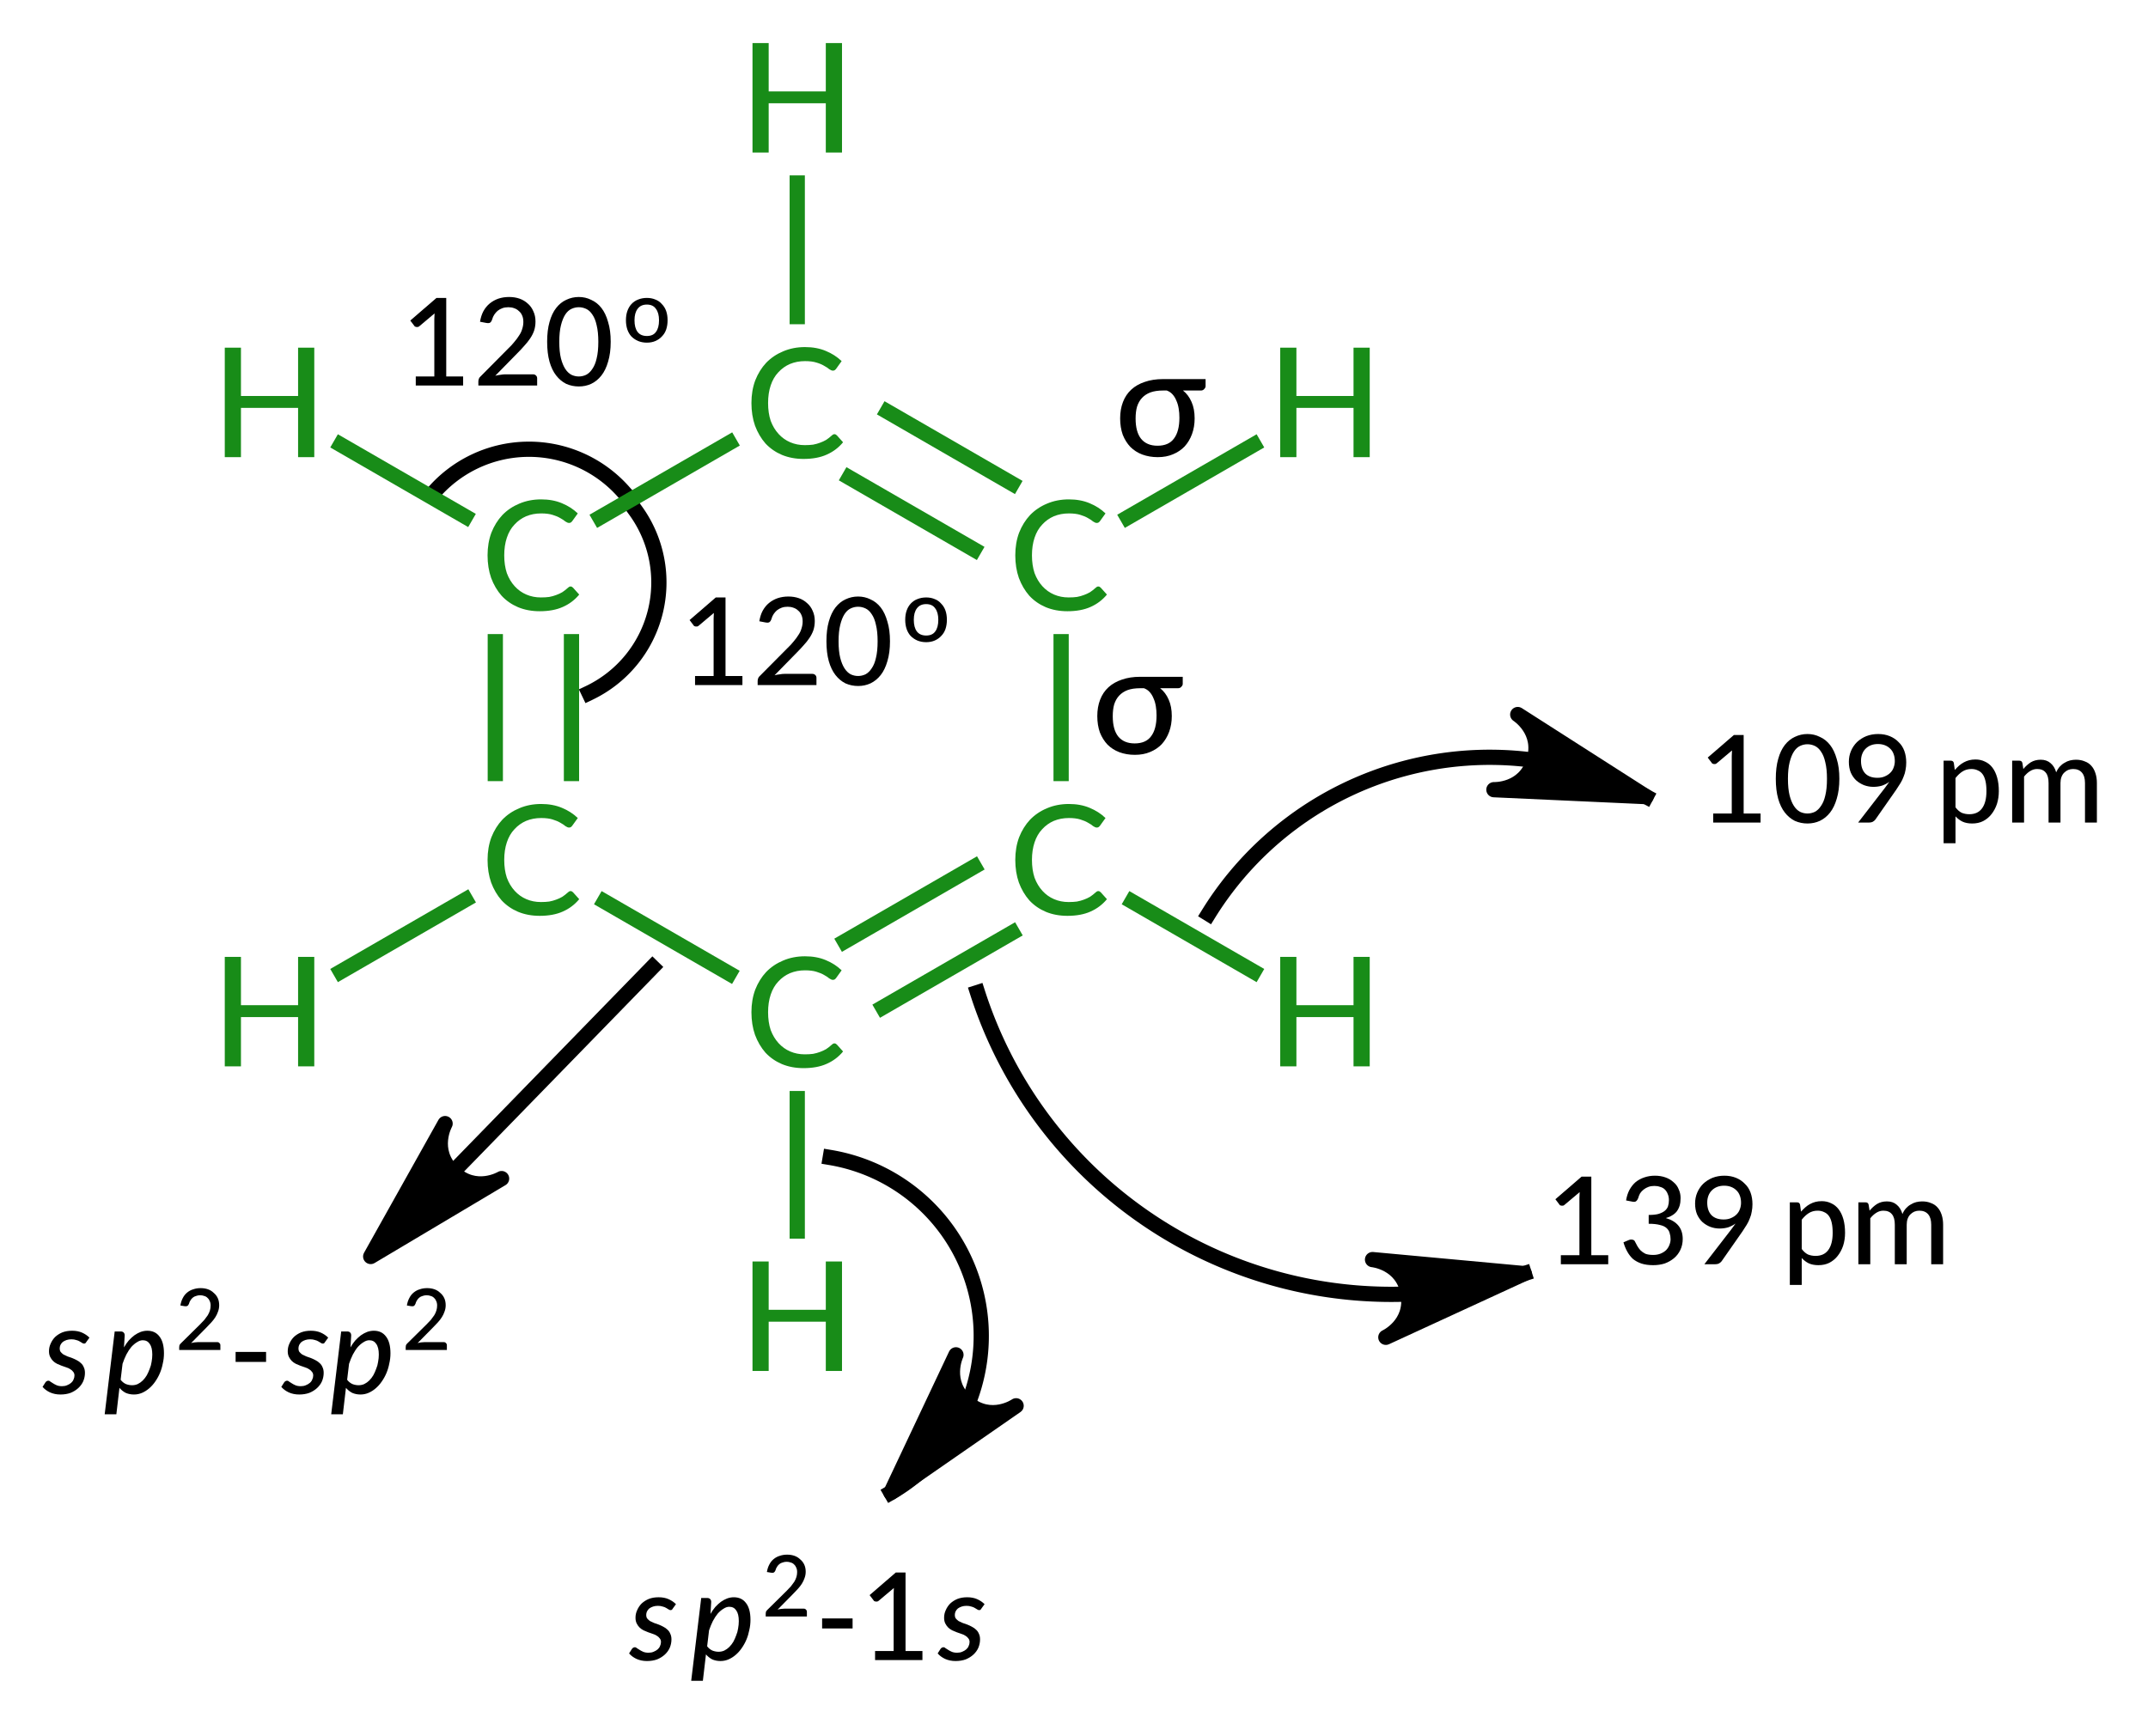 <?xml version="1.0"?>
<!DOCTYPE svg PUBLIC '-//W3C//DTD SVG 1.0//EN'
          'http://www.w3.org/TR/2001/REC-SVG-20010904/DTD/svg10.dtd'>
<svg style="fill-opacity:1; color-rendering:auto; color-interpolation:auto; text-rendering:auto; stroke:black; stroke-linecap:square; stroke-miterlimit:10; shape-rendering:auto; stroke-opacity:1; fill:black; stroke-dasharray:none; font-weight:normal; stroke-width:1; font-family:'Dialog'; font-style:normal; stroke-linejoin:miter; font-size:12px; stroke-dashoffset:0; image-rendering:auto;" xmlns="http://www.w3.org/2000/svg" width="141" viewBox="0 0 141.0 114.0" xmlns:xlink="http://www.w3.org/1999/xlink" height="114"
><!--Generated in ChemDoodle 11.7.0: PD94bWwgdmVyc2lvbj0iMS4wIiBlbmNvZGluZz0iVVRGLTgiIHN0YW5kYWxvbmU9Im5vIj8+DQo8ZCBmPSJzOmljeG1sIiBpZD0iMSIgbXY9InM6My4zLjAiIHA9InM6Q2hlbURvb2RsZSIgcGM9Imk6MSIgcHI9Imk6MSIgdj0iczoxMS43LjAiPg0KICAgIDxwIGIxMD0iYjp0cnVlIiBiMTA1PSJiOnRydWUiIGIxMDY9ImI6ZmFsc2UiIGIxMDc9ImI6ZmFsc2UiIGIxMDk9ImI6ZmFsc2UiIGIxMTA9ImI6ZmFsc2UiIGIxMTE9ImI6dHJ1ZSIgYjExMj0iYjp0cnVlIiBiMTE0PSJiOnRydWUiIGIxMTU9ImI6ZmFsc2UiIGIxMTY9ImI6dHJ1ZSIgYjExOD0iYjp0cnVlIiBiMTIxPSJiOnRydWUiIGIxMjk9ImI6ZmFsc2UiIGIxMzE9ImI6ZmFsc2UiIGIxMzI9ImI6ZmFsc2UiIGIxMzM9ImI6dHJ1ZSIgYjE0NT0iYjpmYWxzZSIgYjE0Nj0iYjp0cnVlIiBiMTQ3PSJiOmZhbHNlIiBiMTUyPSJiOmZhbHNlIiBiMTU1PSJiOnRydWUiIGIxNjY9ImI6dHJ1ZSIgYjE2Nz0iYjp0cnVlIiBiMTcwPSJiOmZhbHNlIiBiMTcxPSJiOnRydWUiIGIxNzM9ImI6dHJ1ZSIgYjE3OT0iYjp0cnVlIiBiMjAxPSJiOmZhbHNlIiBiMjE2PSJiOnRydWUiIGIyMjY9ImI6dHJ1ZSIgYjIyNz0iYjpmYWxzZSIgYjIzPSJiOnRydWUiIGIyND0iYjp0cnVlIiBiMjQ1PSJiOnRydWUiIGIyNDY9ImI6dHJ1ZSIgYjI0Nz0iYjpmYWxzZSIgYjI0OD0iYjpmYWxzZSIgYjI1NT0iYjpmYWxzZSIgYjI1Nj0iYjp0cnVlIiBiMzU9ImI6ZmFsc2UiIGI0MD0iYjpmYWxzZSIgYjQxPSJiOnRydWUiIGI0Mj0iYjpmYWxzZSIgYjkwPSJiOmZhbHNlIiBiOTM9ImI6dHJ1ZSIgYzEwPSJjOjEyOCwxMjgsMTI4IiBjMTE9ImM6MTI4LDAsMCIgYzEyPSJjOjAsMCwwIiBjMTk9ImM6MCwwLDAiIGMyPSJjOjAsMCwwIiBjMz0iYzoyNCwxNDAsMjQiIGM0PSJjOjE5Niw0Myw1OSIgYzU9ImM6MjU1LDI1NSwyNTUiIGM2PSJjOjI0LDE0MCwyNCIgYzc9ImM6MjU1LDI1NSwyNTUiIGM4PSJjOjI0LDE0MCwyNCIgYzk9ImM6MCwwLDAiIGYxPSJmOjIwLjAiIGYxMD0iZjoxMC4wIiBmMTE9ImY6MC41MjM1OTg4IiBmMTI9ImY6NS4wIiBmMTM9ImY6My4wIiBmMTQ9ImY6MS4yIiBmMTU9ImY6MC4wIiBmMTY9ImY6Ni4wIiBmMTc9ImY6Mi4wIiBmMTg9ImY6NC4wIiBmMTk9ImY6MC4xMDQ3MTk3NiIgZjI9ImY6MS4wIiBmMjE9ImY6Mi4wIiBmMjI9ImY6My4wIiBmMjM9ImY6MC4wIiBmMjQ9ImY6MTAuMCIgZjI1PSJmOjEuMCIgZjI4PSJmOjEuMCIgZjI5PSJmOjEuMCIgZjM9ImY6MC41IiBmMzA9ImY6MC4zIiBmMzE9ImY6MC4zIiBmMzQ9ImY6Ni4wIiBmMzU9ImY6NS40OTc3ODciIGYzNj0iZjowLjciIGYzNz0iZjoxLjAiIGYzOD0iZjozLjAiIGYzOT0iZjoxLjIiIGY0PSJmOjUuMCIgZjQwPSJmOjAuMCIgZjQxPSJmOjEuMCIgZjQyPSJmOjEwLjAiIGY0Mz0iZjoxMC4wIiBmNDQ9ImY6MC41MjM1OTg4IiBmNDU9ImY6NS4wIiBmNDY9ImY6MS4wIiBmNDc9ImY6My4wIiBmNDg9ImY6MS4yIiBmNDk9ImY6MC4wIiBmNT0iZjowLjE1IiBmNTE9ImY6MjAuMCIgZjUyPSJmOjUuMCIgZjUzPSJmOjE1LjAiIGY1ND0iZjowLjMiIGY1NT0iZjoxLjAiIGY1Nj0iZjowLjUiIGY1Nz0iZjoxLjAiIGY1OD0iZjo1LjAiIGY1OT0iZjo0LjAiIGY2PSJmOjEuMDQ3MTk3NiIgZjYxPSJmOjIuMCIgZjYyPSJmOjEwLjAiIGY2Mz0iZjowLjUiIGY2NT0iZjo1LjAiIGY2Nj0iZjo0LjAiIGY2Nz0iZjoyMC4wIiBmNjg9ImY6MC40IiBmNjk9ImY6My4wIiBmNz0iZjoxLjUiIGY3MD0iZjoxMi4wIiBmNzE9ImY6MTAuMCIgZjk9ImY6MC43IiBpMTU9Imk6MiIgaTE2PSJpOjAiIGkxNz0iaTowIiBpMj0iaTo3OTIiIGkyMj0iaToyIiBpMjY9Imk6MSIgaTM9Imk6NjEyIiBpMzM9Imk6MCIgaTM3PSJpOjAiIGk0PSJpOjM2IiBpNDA9Imk6MSIgaTQzPSJpOjEiIGk1PSJpOjM2IiBpNj0iaTozNiIgaTc9Imk6MzYiIGlkPSIyIiBzMjA9InM6QmFzaWMiIHMyMj0iczpBbmdzdHJvbSIgdDE9InQ6TGF0byBNZWRpdW0sMCw4IiB0Mj0idDpMYXRvIE1lZGl1bSwwLDEwIi8+DQogICAgPGFuIGE9InM6bnVsbCIgY2k9InM6bnVsbCIgY249InM6bnVsbCIgY3M9InM6bnVsbCIgZD0iczpudWxsIiBpZD0iMyIgaz0iczpudWxsIiB0PSJzOm51bGwiLz4NCiAgICA8Y3QgaWQ9IjQiPg0KICAgICAgICA8X2MgYj0iMjQiIGc9IjE0MCIgcj0iMjQiLz4NCiAgICA8L2N0Pg0KICAgIDxmdCBpZD0iNSI+DQogICAgICAgIDxfZiB2YWx1ZT0iTGF0byBNZWRpdW0iLz4NCiAgICA8L2Z0Pg0KICAgIDxhIGF0Mj0iYjpmYWxzZSIgYXQzPSJkOjAuMCIgYXQ0PSJpOjAiIGNvMT0iYjpmYWxzZSIgaTE2PSJpOjIiIGlkPSI2IiBsPSJzOkMiIHA9InAzOjI1MS4zMzMzMyw2Ny41LDAuMCIgdDE9InQ6TGF0byBNZWRpdW0sMCwxMCIvPg0KICAgIDxhIGF0Mj0iYjpmYWxzZSIgYXQzPSJkOjAuMCIgYXQ0PSJpOjAiIGNvMT0iYjpmYWxzZSIgaTE2PSJpOjIiIGlkPSI3IiBsPSJzOkMiIHA9InAzOjI2OC42NTM4LDc3LjUsMC4wIiB0MT0idDpMYXRvIE1lZGl1bSwwLDEwIi8+DQogICAgPGEgYXQyPSJiOmZhbHNlIiBhdDM9ImQ6MC4wIiBhdDQ9Imk6MCIgY28xPSJiOmZhbHNlIiBpMTY9Imk6MiIgaWQ9IjgiIGw9InM6QyIgcD0icDM6MjM0LjAxMjgsNzcuNSwwLjAiIHQxPSJ0OkxhdG8gTWVkaXVtLDAsMTAiLz4NCiAgICA8YSBhdDI9ImI6ZmFsc2UiIGF0Mz0iZDowLjAiIGF0ND0iaTowIiBjbzE9ImI6ZmFsc2UiIGlkPSI5IiBsPSJzOkgiIHA9InAzOjI1MS4zMzMzMyw0Ny41LDAuMCIgdDE9InQ6TGF0byBNZWRpdW0sMCwxMCIvPg0KICAgIDxhIGF0Mj0iYjpmYWxzZSIgYXQzPSJkOjAuMCIgYXQ0PSJpOjAiIGNvMT0iYjpmYWxzZSIgaWQ9IjEwIiBsPSJzOkgiIHA9InAzOjI4NS45NzQzLDY3LjUsMC4wIiB0MT0idDpMYXRvIE1lZGl1bSwwLDEwIi8+DQogICAgPGEgYXQyPSJiOmZhbHNlIiBhdDM9ImQ6MC4wIiBhdDQ9Imk6MCIgY28xPSJiOmZhbHNlIiBpMTY9Imk6MiIgaWQ9IjExIiBsPSJzOkMiIHA9InAzOjI2OC42NTM4LDk3LjUsMC4wIiB0MT0idDpMYXRvIE1lZGl1bSwwLDEwIi8+DQogICAgPGEgYXQyPSJiOmZhbHNlIiBhdDM9ImQ6MC4wIiBhdDQ9Imk6MCIgY28xPSJiOmZhbHNlIiBpZD0iMTIiIGw9InM6SCIgcD0icDM6MjE2LjY5MjMsNjcuNSwwLjAiIHQxPSJ0OkxhdG8gTWVkaXVtLDAsMTAiLz4NCiAgICA8YSBhdDI9ImI6ZmFsc2UiIGF0Mz0iZDowLjAiIGF0ND0iaTowIiBjbzE9ImI6ZmFsc2UiIGkxNj0iaToyIiBpZD0iMTMiIGw9InM6QyIgcD0icDM6MjM0LjAxMjgsOTcuNSwwLjAiIHQxPSJ0OkxhdG8gTWVkaXVtLDAsMTAiLz4NCiAgICA8YSBhdDI9ImI6ZmFsc2UiIGF0Mz0iZDowLjAiIGF0ND0iaTowIiBjbzE9ImI6ZmFsc2UiIGkxNj0iaToyIiBpZD0iMTQiIGw9InM6QyIgcD0icDM6MjUxLjMzMzMzLDEwNy41LDAuMCIgdDE9InQ6TGF0byBNZWRpdW0sMCwxMCIvPg0KICAgIDxhIGF0Mj0iYjpmYWxzZSIgYXQzPSJkOjAuMCIgYXQ0PSJpOjAiIGNvMT0iYjpmYWxzZSIgaWQ9IjE1IiBsPSJzOkgiIHA9InAzOjI4NS45NzQzLDEwNy41LDAuMCIgdDE9InQ6TGF0byBNZWRpdW0sMCwxMCIvPg0KICAgIDxhIGF0Mj0iYjpmYWxzZSIgYXQzPSJkOjAuMCIgYXQ0PSJpOjAiIGNvMT0iYjpmYWxzZSIgaWQ9IjE2IiBsPSJzOkgiIHA9InAzOjIxNi42OTIzLDEwNy41LDAuMCIgdDE9InQ6TGF0byBNZWRpdW0sMCwxMCIvPg0KICAgIDxhIGF0Mj0iYjpmYWxzZSIgYXQzPSJkOjAuMCIgYXQ0PSJpOjAiIGNvMT0iYjpmYWxzZSIgaWQ9IjE3IiBsPSJzOkgiIHA9InAzOjI1MS4zMzMzMywxMjcuNSwwLjAiIHQxPSJ0OkxhdG8gTWVkaXVtLDAsMTAiLz4NCiAgICA8YiBhMT0iaTo3IiBhMj0iaTo2IiBibzI9ImI6ZmFsc2UiIGJvMz0iaToyIiBjbzE9ImI6ZmFsc2UiIGlkPSIxOCIgdD0iczpEb3VibGUiIHQxPSJ0OkxhdG8gTWVkaXVtLDAsMTAiIHpvPSJzOjUiLz4NCiAgICA8YiBhMT0iaTo2IiBhMj0iaTo4IiBibzI9ImI6ZmFsc2UiIGJvMz0iaToyIiBjbzE9ImI6ZmFsc2UiIGlkPSIxOSIgdD0iczpTaW5nbGUiIHQxPSJ0OkxhdG8gTWVkaXVtLDAsMTAiIHpvPSJzOjAiLz4NCiAgICA8YiBhMT0iaTo2IiBhMj0iaTo5IiBibzI9ImI6ZmFsc2UiIGJvMz0iaToyIiBjbzE9ImI6ZmFsc2UiIGlkPSIyMCIgdD0iczpTaW5nbGUiIHQxPSJ0OkxhdG8gTWVkaXVtLDAsMTAiIHpvPSJzOjYiLz4NCiAgICA8YiBhMT0iaTo3IiBhMj0iaToxMCIgYm8yPSJiOmZhbHNlIiBibzM9Imk6MiIgY28xPSJiOmZhbHNlIiBpZD0iMjEiIHQ9InM6U2luZ2xlIiB0MT0idDpMYXRvIE1lZGl1bSwwLDEwIiB6bz0iczo3Ii8+DQogICAgPGIgYTE9Imk6MTEiIGEyPSJpOjciIGJvMj0iYjpmYWxzZSIgYm8zPSJpOjIiIGNvMT0iYjpmYWxzZSIgaWQ9IjIyIiB0PSJzOlNpbmdsZSIgdDE9InQ6TGF0byBNZWRpdW0sMCwxMCIgem89InM6NCIvPg0KICAgIDxiIGExPSJpOjgiIGEyPSJpOjEyIiBibzI9ImI6ZmFsc2UiIGJvMz0iaToyIiBjbzE9ImI6ZmFsc2UiIGlkPSIyMyIgdD0iczpTaW5nbGUiIHQxPSJ0OkxhdG8gTWVkaXVtLDAsMTAiIHpvPSJzOjExIi8+DQogICAgPGIgYTE9Imk6OCIgYTI9Imk6MTMiIGJvMj0iYjpmYWxzZSIgYm8zPSJpOjIiIGNvMT0iYjpmYWxzZSIgaWQ9IjI0IiB0PSJzOkRvdWJsZSIgdDE9InQ6TGF0byBNZWRpdW0sMCwxMCIgem89InM6MSIvPg0KICAgIDxiIGExPSJpOjE0IiBhMj0iaToxMSIgYm8yPSJiOmZhbHNlIiBibzM9Imk6MiIgY28xPSJiOmZhbHNlIiBpZD0iMjUiIHQ9InM6RG91YmxlIiB0MT0idDpMYXRvIE1lZGl1bSwwLDEwIiB6bz0iczozIi8+DQogICAgPGIgYTE9Imk6MTEiIGEyPSJpOjE1IiBibzI9ImI6ZmFsc2UiIGJvMz0iaToyIiBjbzE9ImI6ZmFsc2UiIGlkPSIyNiIgdD0iczpTaW5nbGUiIHQxPSJ0OkxhdG8gTWVkaXVtLDAsMTAiIHpvPSJzOjgiLz4NCiAgICA8YiBhMT0iaToxMyIgYTI9Imk6MTQiIGJvMj0iYjpmYWxzZSIgYm8zPSJpOjIiIGNvMT0iYjpmYWxzZSIgaWQ9IjI3IiB0PSJzOlNpbmdsZSIgdDE9InQ6TGF0byBNZWRpdW0sMCwxMCIgem89InM6MiIvPg0KICAgIDxiIGExPSJpOjEzIiBhMj0iaToxNiIgYm8yPSJiOmZhbHNlIiBibzM9Imk6MiIgY28xPSJiOmZhbHNlIiBpZD0iMjgiIHQ9InM6U2luZ2xlIiB0MT0idDpMYXRvIE1lZGl1bSwwLDEwIiB6bz0iczoxMCIvPg0KICAgIDxiIGExPSJpOjE0IiBhMj0iaToxNyIgYm8yPSJiOmZhbHNlIiBibzM9Imk6MiIgY28xPSJiOmZhbHNlIiBpZD0iMjkiIHQ9InM6U2luZ2xlIiB0MT0idDpMYXRvIE1lZGl1bSwwLDEwIiB6bz0iczo5Ii8+DQogICAgPGxhIGM4PSJjOjAsMCwwIiBjbzE9ImI6ZmFsc2UiIGlkPSIzMCIgcDE9InAyOjI3NS4zMzMzLDY4LjUiIHAyPSJwMjoyNzUuMzMzMyw2OC41IiBzaDEyPSJ0OkxhdG8gTWVkaXVtLDAsMTAiIHNoMjI9ImY6MC4wIiBzaDM9ImI6ZmFsc2UiIHNoND0iYjpmYWxzZSIgc2g1PSJiOmZhbHNlIiB0PSJzOj8iPg0KICAgICAgICA8X2YgYT0iaTowIiB3PSJmOi0xLjAiPg0KICAgICAgICAgICAgPHI+Pzwvcj4NCiAgICAgICAgPC9fZj4NCiAgICA8L2xhPg0KICAgIDxsYSBjOD0iYzowLDAsMCIgY28xPSJiOmZhbHNlIiBpZD0iMzEiIHAxPSJwMjoyNzMuODMzMyw4OC4wNDY4NzUiIHAyPSJwMjoyNzMuODMzMyw4OC4wNDY4NzUiIHNoMTI9InQ6TGF0byBNZWRpdW0sMCwxMCIgc2gyMj0iZjowLjAiIHNoMz0iYjpmYWxzZSIgc2g0PSJiOmZhbHNlIiBzaDU9ImI6ZmFsc2UiIHQ9InM6PyI+DQogICAgICAgIDxfZiBhPSJpOjAiIHc9ImY6LTEuMCI+DQogICAgICAgICAgICA8cj4/PC9yPg0KICAgICAgICA8L19mPg0KICAgIDwvbGE+DQogICAgPGwgYzg9ImM6MCwwLDAiIGNvMT0iYjpmYWxzZSIgaWQ9IjMyIiBsMT0iZjoxLjcyMjk4MzciIGwxMD0iYjpmYWxzZSIgbDExPSJiOmZhbHNlIiBsMTI9ImY6NS4wIiBsMTM9ImY6NS4wIiBsMj0iYjpmYWxzZSIgbDM9ImI6ZmFsc2UiIGw0PSJiOmZhbHNlIiBsOD0iYjp0cnVlIiBsOT0iYjpmYWxzZSIgcDE9InAyOjIyNy4zMzMzMSw3My41IiBwMj0icDI6MjM5LjkxOTEzLDczLjI4MDE1IiBzaDEyPSJ0OkxhdG8gTWVkaXVtLDAsMTAiIHNoMjI9ImY6MC4wIiBzaDM9ImI6ZmFsc2UiIHNoND0iYjpmYWxzZSIgc2g1PSJiOmZhbHNlIi8+DQogICAgPGxhIGM4PSJjOjAsMCwwIiBjbzE9ImI6ZmFsc2UiIGlkPSIzMyIgcDE9InAyOjIyNy42NjY2NCw2My41IiBwMj0icDI6MjI3LjY2NjY0LDYzLjUiIHNoMjI9ImY6MC4wIiBzaDM9ImI6ZmFsc2UiIHNoND0iYjpmYWxzZSIgc2g1PSJiOmZhbHNlIiB0PSJzOjEyMG8iIHQyPSJ0OkxhdG8gTWVkaXVtLDAsOCI+DQogICAgICAgIDxfZiBhPSJpOjAiIHc9ImY6LTEuMCI+DQogICAgICAgICAgICA8cj4xMjA8L3I+DQogICAgICAgICAgICA8ciBkPSJzOi8iPm88L3I+DQogICAgICAgIDwvX2Y+DQogICAgPC9sYT4NCiAgICA8bGEgYzg9ImM6MCwwLDAiIGNvMT0iYjpmYWxzZSIgaWQ9IjM0IiBwMT0icDI6MjQ2LjAsODMuMTY2NjciIHAyPSJwMjoyNDYuMCw4My4xNjY2NyIgc2gyMj0iZjowLjAiIHNoMz0iYjpmYWxzZSIgc2g0PSJiOmZhbHNlIiBzaDU9ImI6ZmFsc2UiIHQ9InM6MTIwbyIgdDI9InQ6TGF0byBNZWRpdW0sMCw4Ij4NCiAgICAgICAgPF9mIGE9Imk6MCIgdz0iZjotMS4wIj4NCiAgICAgICAgICAgIDxyPjEyMDwvcj4NCiAgICAgICAgICAgIDxyIGQ9InM6LyI+bzwvcj4NCiAgICAgICAgPC9fZj4NCiAgICA8L2xhPg0KICAgIDxsIGM4PSJjOjAsMCwwIiBjbzE9ImI6ZmFsc2UiIGlkPSIzNSIgbDE9ImY6Mi40NTA1ODMyIiBsMTA9ImI6ZmFsc2UiIGwxMT0iYjpmYWxzZSIgbDEyPSJmOjUuMCIgbDEzPSJmOjUuMCIgbDI9ImI6ZmFsc2UiIGwzPSJiOmZhbHNlIiBsND0iYjpmYWxzZSIgbDg9ImI6dHJ1ZSIgbDk9ImI6ZmFsc2UiIHAxPSJwMjoyNTMuNSwxMTcuMCIgcDI9InAyOjI1Ny40ODE2LDEzOS4wIiBzaDIyPSJmOjAuMCIgc2gzPSJiOmZhbHNlIiBzaDQ9ImI6ZmFsc2UiIHNoNT0iYjpmYWxzZSI+DQogICAgICAgIDxhdyBhcjM9ImI6dHJ1ZSIgYXI0PSJiOnRydWUiIGFyNT0iYjpmYWxzZSIgaWQ9IjM2IiBwPSJiOmZhbHNlIiB0PSJzOkZ1bGwiLz4NCiAgICA8L2w+DQogICAgPGxhIGM4PSJjOjAsMCwwIiBjbzE9ImI6ZmFsc2UiIGlkPSIzNyIgcDE9InAyOjI0MS44MzMzMywxNDguMCIgcDI9InAyOjI0MS44MzMzMywxNDguMCIgc2gyMj0iZjowLjAiIHNoMz0iYjpmYWxzZSIgc2g0PSJiOmZhbHNlIiBzaDU9ImI6ZmFsc2UiIHQ9InM6c3AyLTFzIiB0Mj0idDpMYXRvIE1lZGl1bSwwLDgiPg0KICAgICAgICA8X2YgYT0iaTowIiB3PSJmOi0xLjAiPg0KICAgICAgICAgICAgPHIgZD0iczppIj5zcDwvcj4NCiAgICAgICAgICAgIDxyIGQ9InM6LyI+Mjwvcj4NCiAgICAgICAgICAgIDxyPi0xPC9yPg0KICAgICAgICAgICAgPHIgZD0iczppIj5zPC9yPg0KICAgICAgICA8L19mPg0KICAgIDwvbGE+DQogICAgPGwgYzg9ImM6MCwwLDAiIGNvMT0iYjpmYWxzZSIgaWQ9IjM4IiBsMT0iZjowLjAiIGwxMD0iYjpmYWxzZSIgbDExPSJiOmZhbHNlIiBsMTI9ImY6NS4wIiBsMTM9ImY6NS4wIiBsMj0iYjpmYWxzZSIgbDM9ImI6ZmFsc2UiIGw0PSJiOmZhbHNlIiBsOD0iYjpmYWxzZSIgbDk9ImI6ZmFsc2UiIHAxPSJwMjoyNDEuODMzMzMsMTA0LjUiIHAyPSJwMjoyMjMuMzMzMzEsMTIzLjUiIHNoMjI9ImY6MC4wIiBzaDM9ImI6ZmFsc2UiIHNoND0iYjpmYWxzZSIgc2g1PSJiOmZhbHNlIj4NCiAgICAgICAgPGF3IGFyMz0iYjp0cnVlIiBhcjQ9ImI6dHJ1ZSIgYXI1PSJiOmZhbHNlIiBpZD0iMzkiIHA9ImI6ZmFsc2UiIHQ9InM6RnVsbCIvPg0KICAgIDwvbD4NCiAgICA8bGEgYzg9ImM6MCwwLDAiIGNvMT0iYjpmYWxzZSIgaWQ9IjQwIiBwMT0icDI6MjAzLjMzMzMxLDEzMC41IiBwMj0icDI6MjAzLjMzMzMxLDEzMC41IiBzaDIyPSJmOjAuMCIgc2gzPSJiOmZhbHNlIiBzaDQ9ImI6ZmFsc2UiIHNoNT0iYjpmYWxzZSIgdD0iczpzcDItc3AyIiB0Mj0idDpMYXRvIE1lZGl1bSwwLDgiPg0KICAgICAgICA8X2YgYT0iaTowIiB3PSJmOi0xLjAiPg0KICAgICAgICAgICAgPHIgZD0iczppIj5zcDwvcj4NCiAgICAgICAgICAgIDxyIGQ9InM6LyI+Mjwvcj4NCiAgICAgICAgICAgIDxyPi08L3I+DQogICAgICAgICAgICA8ciBkPSJzOmkiPnNwPC9yPg0KICAgICAgICAgICAgPHIgZD0iczovIj4yPC9yPg0KICAgICAgICA8L19mPg0KICAgIDwvbGE+DQogICAgPGwgYzg9ImM6MCwwLDAiIGNvMT0iYjpmYWxzZSIgaWQ9IjQxIiBsMT0iZjoxLjUwODg5MTUiIGwxMD0iYjpmYWxzZSIgbDExPSJiOmZhbHNlIiBsMTI9ImY6NS4wIiBsMTM9ImY6NS4wIiBsMj0iYjpmYWxzZSIgbDM9ImI6ZmFsc2UiIGw0PSJiOmZhbHNlIiBsOD0iYjp0cnVlIiBsOT0iYjpmYWxzZSIgcDE9InAyOjI3OC4zMzMyNSwxMDEuMCIgcDI9InAyOjMwNy4wNTIzNyw5My4zMDQ3NiIgc2gyMj0iZjowLjAiIHNoMz0iYjpmYWxzZSIgc2g0PSJiOmZhbHNlIiBzaDU9ImI6ZmFsc2UiPg0KICAgICAgICA8YXcgYXIzPSJiOnRydWUiIGFyND0iYjp0cnVlIiBhcjU9ImI6ZmFsc2UiIGlkPSI0MiIgcD0iYjpmYWxzZSIgdD0iczpGdWxsIi8+DQogICAgPC9sPg0KICAgIDxsYSBjOD0iYzowLDAsMCIgY28xPSJiOmZhbHNlIiBpZD0iNDMiIHAxPSJwMjozMTIuODMzMyw5My4wIiBwMj0icDI6MzEyLjgzMzMsOTMuMCIgc2gyMj0iZjowLjAiIHNoMz0iYjpmYWxzZSIgc2g0PSJiOmZhbHNlIiBzaDU9ImI6ZmFsc2UiIHQ9InM6MTA5IHBtIiB0Mj0idDpMYXRvIE1lZGl1bSwwLDgiPg0KICAgICAgICA8X2YgYT0iaTowIiB3PSJmOi0xLjAiPg0KICAgICAgICAgICAgPHI+MTA5IHBtPC9yPg0KICAgICAgICA8L19mPg0KICAgIDwvbGE+DQogICAgPGwgYzg9ImM6MCwwLDAiIGNvMT0iYjpmYWxzZSIgaWQ9IjQ0IiBsMT0iZjoxLjU3MDc5NjQiIGwxMD0iYjpmYWxzZSIgbDExPSJiOmZhbHNlIiBsMTI9ImY6NS4wIiBsMTM9ImY6NS4wIiBsMj0iYjpmYWxzZSIgbDM9ImI6ZmFsc2UiIGw0PSJiOmZhbHNlIiBsOD0iYjpmYWxzZSIgbDk9ImI6ZmFsc2UiIHAxPSJwMjoyNjMuMTY2NjYsMTA2LjE2NjY2NCIgcDI9InAyOjI5OS4wNTM2LDEyNC42MjMxMSIgc2gyMj0iZjowLjAiIHNoMz0iYjpmYWxzZSIgc2g0PSJiOmZhbHNlIiBzaDU9ImI6ZmFsc2UiPg0KICAgICAgICA8YXcgYXIzPSJiOnRydWUiIGFyND0iYjp0cnVlIiBhcjU9ImI6ZmFsc2UiIGlkPSI0NSIgcD0iYjpmYWxzZSIgdD0iczpGdWxsIi8+DQogICAgPC9sPg0KICAgIDxsYSBjOD0iYzowLDAsMCIgY28xPSJiOmZhbHNlIiBpZD0iNDYiIHAxPSJwMjozMDIuODMzMywxMjIuMCIgcDI9InAyOjMwMi44MzMzLDEyMi4wIiBzaDIyPSJmOjAuMCIgc2gzPSJiOmZhbHNlIiBzaDQ9ImI6ZmFsc2UiIHNoNT0iYjpmYWxzZSIgdD0iczoxMzkgcG0iIHQyPSJ0OkxhdG8gTWVkaXVtLDAsOCI+DQogICAgICAgIDxfZiBhPSJpOjAiIHc9ImY6LTEuMCI+DQogICAgICAgICAgICA8cj4xMzkgcG08L3I+DQogICAgICAgIDwvX2Y+DQogICAgPC9sYT4NCiAgICA8bCBjOD0iYzowLDAsMCIgY28xPSJiOmZhbHNlIiBpZD0iNDciIGwxPSJmOjEuNzU1NzA3NyIgbDEwPSJiOmZhbHNlIiBsMTE9ImI6ZmFsc2UiIGwxMj0iZjo1LjAiIGwxMz0iZjo1LjAiIGwyPSJiOmZhbHNlIiBsMz0iYjpmYWxzZSIgbDQ9ImI6ZmFsc2UiIGw4PSJiOmZhbHNlIiBsOT0iYjpmYWxzZSIgcDE9InAyOjIzNy42NjY2Nyw4Ni41IiBwMj0icDI6MjQwLjcxMTA5LDc0LjUxIiBzaDIyPSJmOjAuMCIgc2gzPSJiOmZhbHNlIiBzaDQ9ImI6ZmFsc2UiIHNoNT0iYjpmYWxzZSIvPg0KPC9kPg0K--><defs id="genericDefs"
  /><g
  ><g transform="translate(-199,-41)" style="font-size:10px; text-rendering:geometricPrecision; color-rendering:optimizeQuality; image-rendering:optimizeQuality; font-family:'Lato Medium'; color-interpolation:linearRGB;"
    ><path style="stroke:none;" d="M275.341 66.641 Q274.857 66.641 274.513 66.766 Q274.185 66.891 273.966 67.125 Q273.747 67.359 273.638 67.703 Q273.544 68.031 273.544 68.484 Q273.544 69.359 273.904 69.812 Q274.279 70.266 274.982 70.266 Q275.716 70.266 276.06 69.797 Q276.419 69.328 276.419 68.422 Q276.419 68.109 276.372 67.828 Q276.325 67.531 276.216 67.297 Q276.122 67.062 275.966 66.891 Q275.81 66.719 275.591 66.641 L275.341 66.641 ZM278.138 65.891 L278.138 66.359 Q278.138 66.453 278.044 66.547 Q277.966 66.641 277.825 66.641 L276.654 66.641 Q277.013 66.922 277.216 67.391 Q277.419 67.844 277.419 68.469 Q277.419 69.031 277.247 69.5 Q277.075 69.969 276.763 70.312 Q276.45 70.641 275.997 70.828 Q275.56 71.016 274.997 71.016 Q274.45 71.016 273.982 70.844 Q273.529 70.672 273.2 70.344 Q272.888 70.016 272.7 69.547 Q272.529 69.062 272.529 68.469 Q272.529 67.875 272.716 67.391 Q272.904 66.906 273.263 66.578 Q273.622 66.25 274.138 66.078 Q274.669 65.891 275.341 65.891 L278.138 65.891 Z"
      /><path style="stroke:none;" d="M273.841 86.188 Q273.357 86.188 273.013 86.312 Q272.685 86.438 272.466 86.672 Q272.247 86.906 272.138 87.25 Q272.044 87.578 272.044 88.031 Q272.044 88.906 272.404 89.359 Q272.779 89.812 273.482 89.812 Q274.216 89.812 274.56 89.344 Q274.919 88.875 274.919 87.969 Q274.919 87.656 274.872 87.375 Q274.825 87.078 274.716 86.844 Q274.622 86.609 274.466 86.438 Q274.31 86.266 274.091 86.188 L273.841 86.188 ZM276.638 85.438 L276.638 85.906 Q276.638 86 276.544 86.094 Q276.466 86.188 276.325 86.188 L275.154 86.188 Q275.513 86.469 275.716 86.938 Q275.919 87.391 275.919 88.016 Q275.919 88.578 275.747 89.047 Q275.575 89.516 275.263 89.859 Q274.95 90.188 274.497 90.375 Q274.06 90.562 273.497 90.562 Q272.95 90.562 272.482 90.391 Q272.029 90.219 271.7 89.891 Q271.388 89.562 271.2 89.094 Q271.029 88.609 271.029 88.016 Q271.029 87.422 271.216 86.938 Q271.404 86.453 271.763 86.125 Q272.122 85.797 272.638 85.625 Q273.169 85.438 273.841 85.438 L276.638 85.438 Z"
      /><path d="M239.919 73.28 A8.294 8.294 0 0 0 227.333 73.5" style="stroke-linecap:butt; fill:none;"
      /><path d="M229.401 65.719 L229.401 66.312 L226.292 66.312 L226.292 65.719 L227.51 65.719 L227.51 61.953 Q227.51 61.766 227.526 61.578 L226.542 62.406 Q226.495 62.453 226.432 62.469 Q226.37 62.469 226.323 62.469 Q226.276 62.453 226.229 62.438 Q226.198 62.406 226.182 62.375 L225.932 62.047 L227.651 60.562 L228.292 60.562 L228.292 65.719 L229.401 65.719 Z" style="stroke-linejoin:round; stroke:none;"
      /><path d="M233.979 65.578 Q234.12 65.578 234.182 65.656 Q234.26 65.719 234.26 65.844 L234.26 66.312 L230.401 66.312 L230.401 66.047 Q230.401 65.969 230.432 65.875 Q230.464 65.781 230.542 65.719 L232.354 63.891 Q232.589 63.672 232.76 63.453 Q232.948 63.234 233.073 63.031 Q233.214 62.828 233.276 62.609 Q233.354 62.375 233.354 62.141 Q233.354 61.891 233.276 61.719 Q233.198 61.531 233.057 61.422 Q232.932 61.297 232.745 61.234 Q232.573 61.172 232.37 61.172 Q232.151 61.172 231.979 61.234 Q231.807 61.297 231.667 61.406 Q231.542 61.516 231.448 61.656 Q231.354 61.797 231.307 61.969 Q231.26 62.125 231.167 62.188 Q231.089 62.234 230.917 62.203 L230.51 62.125 Q230.573 61.734 230.729 61.438 Q230.901 61.125 231.151 60.922 Q231.401 60.719 231.714 60.609 Q232.042 60.5 232.417 60.5 Q232.792 60.5 233.104 60.609 Q233.417 60.719 233.651 60.938 Q233.885 61.141 234.01 61.438 Q234.151 61.734 234.151 62.109 Q234.151 62.438 234.057 62.719 Q233.964 62.984 233.792 63.234 Q233.635 63.469 233.417 63.703 Q233.214 63.938 232.964 64.188 L231.51 65.672 Q231.682 65.625 231.854 65.609 Q232.026 65.578 232.167 65.578 L233.979 65.578 ZM239.088 63.438 Q239.088 64.188 238.916 64.75 Q238.76 65.297 238.478 65.656 Q238.197 66.016 237.807 66.203 Q237.432 66.375 236.994 66.375 Q236.557 66.375 236.166 66.203 Q235.791 66.016 235.51 65.656 Q235.228 65.297 235.072 64.75 Q234.916 64.188 234.916 63.438 Q234.916 62.688 235.072 62.141 Q235.228 61.578 235.51 61.219 Q235.791 60.859 236.166 60.688 Q236.557 60.5 236.994 60.5 Q237.432 60.5 237.807 60.688 Q238.197 60.859 238.478 61.219 Q238.76 61.578 238.916 62.141 Q239.088 62.688 239.088 63.438 ZM238.275 63.438 Q238.275 62.797 238.166 62.359 Q238.072 61.922 237.885 61.656 Q237.713 61.391 237.478 61.281 Q237.244 61.172 236.994 61.172 Q236.744 61.172 236.51 61.281 Q236.275 61.391 236.103 61.656 Q235.932 61.922 235.822 62.359 Q235.713 62.797 235.713 63.438 Q235.713 64.094 235.822 64.531 Q235.932 64.953 236.103 65.219 Q236.275 65.484 236.51 65.609 Q236.744 65.719 236.994 65.719 Q237.244 65.719 237.478 65.609 Q237.713 65.484 237.885 65.219 Q238.072 64.953 238.166 64.531 Q238.275 64.094 238.275 63.438 Z" style="stroke-linejoin:round; stroke:none;"
      /><path d="M241.463 60.561 Q241.775 60.561 242.025 60.67 Q242.275 60.764 242.447 60.967 Q242.635 61.155 242.728 61.42 Q242.822 61.686 242.822 62.03 Q242.822 62.358 242.728 62.639 Q242.635 62.905 242.447 63.092 Q242.275 63.28 242.025 63.389 Q241.775 63.498 241.463 63.498 Q241.15 63.498 240.885 63.389 Q240.635 63.28 240.447 63.092 Q240.275 62.905 240.182 62.639 Q240.088 62.358 240.088 62.03 Q240.088 61.686 240.182 61.42 Q240.275 61.155 240.447 60.967 Q240.635 60.764 240.885 60.67 Q241.15 60.561 241.463 60.561 ZM241.463 63.061 Q241.869 63.061 242.057 62.795 Q242.26 62.53 242.26 62.03 Q242.26 61.545 242.057 61.28 Q241.869 60.998 241.463 60.998 Q241.057 60.998 240.853 61.28 Q240.65 61.545 240.65 62.03 Q240.65 62.53 240.853 62.795 Q241.057 63.061 241.463 63.061 Z" style="stroke-linejoin:round; stroke:none;"
      /><path d="M247.734 85.385 L247.734 85.979 L244.625 85.979 L244.625 85.385 L245.844 85.385 L245.844 81.62 Q245.844 81.432 245.859 81.245 L244.875 82.073 Q244.828 82.12 244.766 82.135 Q244.703 82.135 244.656 82.135 Q244.609 82.12 244.562 82.104 Q244.531 82.073 244.516 82.042 L244.266 81.713 L245.984 80.229 L246.625 80.229 L246.625 85.385 L247.734 85.385 Z" style="stroke-linejoin:round; stroke:none;"
      /><path d="M252.312 85.245 Q252.453 85.245 252.516 85.323 Q252.594 85.385 252.594 85.51 L252.594 85.979 L248.734 85.979 L248.734 85.713 Q248.734 85.635 248.766 85.542 Q248.797 85.448 248.875 85.385 L250.688 83.557 Q250.922 83.338 251.094 83.12 Q251.281 82.901 251.406 82.698 Q251.547 82.495 251.609 82.276 Q251.688 82.042 251.688 81.807 Q251.688 81.557 251.609 81.385 Q251.531 81.198 251.391 81.088 Q251.266 80.963 251.078 80.901 Q250.906 80.838 250.703 80.838 Q250.484 80.838 250.312 80.901 Q250.141 80.963 250 81.073 Q249.875 81.182 249.781 81.323 Q249.688 81.463 249.641 81.635 Q249.594 81.792 249.5 81.854 Q249.422 81.901 249.25 81.87 L248.844 81.792 Q248.906 81.401 249.062 81.104 Q249.234 80.792 249.484 80.588 Q249.734 80.385 250.047 80.276 Q250.375 80.167 250.75 80.167 Q251.125 80.167 251.438 80.276 Q251.75 80.385 251.984 80.604 Q252.219 80.807 252.344 81.104 Q252.484 81.401 252.484 81.776 Q252.484 82.104 252.391 82.385 Q252.297 82.651 252.125 82.901 Q251.969 83.135 251.75 83.37 Q251.547 83.604 251.297 83.854 L249.844 85.338 Q250.016 85.292 250.188 85.276 Q250.359 85.245 250.5 85.245 L252.312 85.245 ZM257.421 83.104 Q257.421 83.854 257.249 84.417 Q257.093 84.963 256.812 85.323 Q256.531 85.682 256.14 85.87 Q255.765 86.042 255.327 86.042 Q254.89 86.042 254.499 85.87 Q254.124 85.682 253.843 85.323 Q253.562 84.963 253.406 84.417 Q253.249 83.854 253.249 83.104 Q253.249 82.354 253.406 81.807 Q253.562 81.245 253.843 80.885 Q254.124 80.526 254.499 80.354 Q254.89 80.167 255.327 80.167 Q255.765 80.167 256.14 80.354 Q256.531 80.526 256.812 80.885 Q257.093 81.245 257.249 81.807 Q257.421 82.354 257.421 83.104 ZM256.609 83.104 Q256.609 82.463 256.499 82.026 Q256.406 81.588 256.218 81.323 Q256.046 81.057 255.812 80.948 Q255.577 80.838 255.327 80.838 Q255.077 80.838 254.843 80.948 Q254.609 81.057 254.437 81.323 Q254.265 81.588 254.156 82.026 Q254.046 82.463 254.046 83.104 Q254.046 83.76 254.156 84.198 Q254.265 84.62 254.437 84.885 Q254.609 85.151 254.843 85.276 Q255.077 85.385 255.327 85.385 Q255.577 85.385 255.812 85.276 Q256.046 85.151 256.218 84.885 Q256.406 84.62 256.499 84.198 Q256.609 83.76 256.609 83.104 Z" style="stroke-linejoin:round; stroke:none;"
      /><path d="M259.796 80.228 Q260.109 80.228 260.359 80.337 Q260.609 80.431 260.781 80.634 Q260.968 80.821 261.062 81.087 Q261.156 81.353 261.156 81.696 Q261.156 82.025 261.062 82.306 Q260.968 82.571 260.781 82.759 Q260.609 82.946 260.359 83.056 Q260.109 83.165 259.796 83.165 Q259.484 83.165 259.218 83.056 Q258.968 82.946 258.781 82.759 Q258.609 82.571 258.515 82.306 Q258.421 82.025 258.421 81.696 Q258.421 81.353 258.515 81.087 Q258.609 80.821 258.781 80.634 Q258.968 80.431 259.218 80.337 Q259.484 80.228 259.796 80.228 ZM259.796 82.728 Q260.202 82.728 260.39 82.462 Q260.593 82.196 260.593 81.696 Q260.593 81.212 260.39 80.946 Q260.202 80.665 259.796 80.665 Q259.39 80.665 259.187 80.946 Q258.984 81.212 258.984 81.696 Q258.984 82.196 259.187 82.462 Q259.39 82.728 259.796 82.728 Z" style="stroke-linejoin:round; stroke:none;"
      /><path d="M257.482 139 A11.881 11.881 0 0 0 253.5 117" style="stroke-linecap:butt; fill:none;"
      /><path d="M257.482 139 L261.751 129.957 C261.751 129.957 260.897 131.766 262.477 133.104 C264.057 134.442 265.7 133.303 265.7 133.303 Z" style="stroke-linejoin:round; stroke:none;"
      /><path d="M257.482 139 L261.751 129.957 C261.751 129.957 260.897 131.766 262.477 133.104 C264.057 134.442 265.7 133.303 265.7 133.303 Z" style="stroke-linejoin:round; fill:none;"
      /><path d="M243.169 146.609 Q243.138 146.672 243.091 146.703 Q243.06 146.719 243.013 146.719 Q242.951 146.719 242.888 146.672 Q242.826 146.625 242.732 146.578 Q242.638 146.516 242.497 146.484 Q242.372 146.438 242.185 146.438 Q242.013 146.438 241.872 146.484 Q241.732 146.531 241.622 146.609 Q241.529 146.688 241.466 146.812 Q241.419 146.922 241.419 147.047 Q241.419 147.172 241.482 147.266 Q241.56 147.359 241.669 147.438 Q241.794 147.5 241.935 147.562 Q242.091 147.609 242.247 147.672 Q242.404 147.734 242.544 147.812 Q242.701 147.891 242.81 148 Q242.935 148.109 242.997 148.266 Q243.076 148.422 243.076 148.641 Q243.076 148.922 242.966 149.188 Q242.857 149.438 242.638 149.641 Q242.435 149.828 242.138 149.953 Q241.841 150.062 241.466 150.062 Q241.091 150.062 240.779 149.922 Q240.482 149.781 240.294 149.562 L240.482 149.266 Q240.56 149.156 240.685 149.156 Q240.747 149.156 240.81 149.219 Q240.888 149.266 240.982 149.328 Q241.076 149.391 241.216 149.453 Q241.357 149.516 241.576 149.516 Q241.763 149.516 241.904 149.453 Q242.06 149.391 242.169 149.297 Q242.279 149.203 242.326 149.078 Q242.388 148.953 242.388 148.812 Q242.388 148.672 242.31 148.578 Q242.232 148.469 242.122 148.406 Q242.013 148.328 241.857 148.281 Q241.701 148.219 241.544 148.172 Q241.404 148.109 241.247 148.047 Q241.091 147.969 240.982 147.859 Q240.872 147.75 240.794 147.594 Q240.716 147.438 240.716 147.219 Q240.716 146.953 240.826 146.719 Q240.935 146.469 241.122 146.281 Q241.326 146.094 241.591 145.984 Q241.872 145.875 242.232 145.875 Q242.607 145.875 242.888 146 Q243.169 146.125 243.372 146.328 L243.169 146.609 Z" style="stroke-linejoin:round; stroke:none;"
      /><path d="M245.419 149.094 Q245.56 149.281 245.763 149.375 Q245.966 149.453 246.169 149.453 Q246.372 149.453 246.544 149.375 Q246.732 149.281 246.872 149.141 Q247.029 148.984 247.138 148.797 Q247.247 148.594 247.326 148.375 Q247.419 148.156 247.451 147.922 Q247.497 147.672 247.497 147.438 Q247.497 146.969 247.326 146.734 Q247.169 146.5 246.872 146.5 Q246.685 146.5 246.497 146.625 Q246.31 146.734 246.122 146.938 Q245.951 147.141 245.794 147.438 Q245.654 147.719 245.544 148.047 L245.419 149.094 ZM245.638 146.969 Q245.779 146.719 245.951 146.516 Q246.138 146.312 246.326 146.172 Q246.529 146.031 246.732 145.953 Q246.951 145.875 247.169 145.875 Q247.685 145.875 247.966 146.25 Q248.263 146.625 248.263 147.359 Q248.263 147.703 248.185 148.031 Q248.122 148.359 247.997 148.656 Q247.872 148.953 247.685 149.219 Q247.513 149.469 247.294 149.656 Q247.076 149.844 246.826 149.953 Q246.576 150.062 246.294 150.062 Q245.997 150.062 245.747 149.953 Q245.513 149.828 245.341 149.625 L245.138 151.359 L244.372 151.359 L245.029 145.922 L245.419 145.922 Q245.56 145.922 245.622 146 Q245.685 146.062 245.685 146.188 L245.638 146.969 Z" style="stroke-linejoin:round; stroke:none;"
      /><path d="M251.763 146.623 Q251.857 146.623 251.904 146.686 Q251.966 146.733 251.966 146.811 L251.966 147.139 L249.263 147.139 L249.263 146.952 Q249.263 146.889 249.279 146.827 Q249.31 146.764 249.357 146.717 L250.638 145.452 Q250.794 145.295 250.919 145.155 Q251.044 144.998 251.138 144.858 Q251.232 144.702 251.279 144.545 Q251.326 144.389 251.326 144.217 Q251.326 144.045 251.263 143.92 Q251.216 143.795 251.122 143.717 Q251.029 143.623 250.904 143.592 Q250.779 143.545 250.638 143.545 Q250.497 143.545 250.372 143.592 Q250.247 143.623 250.154 143.702 Q250.06 143.78 249.997 143.889 Q249.935 143.983 249.904 144.108 Q249.857 144.217 249.794 144.248 Q249.747 144.28 249.622 144.264 L249.341 144.217 Q249.388 143.936 249.497 143.733 Q249.607 143.514 249.779 143.373 Q249.966 143.217 250.185 143.155 Q250.404 143.077 250.669 143.077 Q250.935 143.077 251.154 143.155 Q251.372 143.233 251.529 143.389 Q251.701 143.53 251.794 143.733 Q251.888 143.936 251.888 144.202 Q251.888 144.42 251.81 144.623 Q251.747 144.811 251.638 144.983 Q251.529 145.155 251.372 145.327 Q251.232 145.483 251.06 145.655 L250.044 146.686 Q250.154 146.655 250.279 146.639 Q250.404 146.623 250.497 146.623 L251.763 146.623 Z" style="stroke-linejoin:round; stroke:none;"
      /><path d="M252.966 147.266 L254.966 147.266 L254.966 147.922 L252.966 147.922 L252.966 147.266 ZM259.551 149.406 L259.551 150 L256.442 150 L256.442 149.406 L257.661 149.406 L257.661 145.641 Q257.661 145.453 257.676 145.266 L256.692 146.094 Q256.645 146.141 256.583 146.156 Q256.52 146.156 256.473 146.156 Q256.426 146.141 256.38 146.125 Q256.348 146.094 256.333 146.062 L256.083 145.734 L257.801 144.25 L258.442 144.25 L258.442 149.406 L259.551 149.406 Z" style="stroke-linejoin:round; stroke:none;"
      /><path d="M263.426 146.609 Q263.395 146.672 263.348 146.703 Q263.317 146.719 263.27 146.719 Q263.208 146.719 263.145 146.672 Q263.083 146.625 262.989 146.578 Q262.895 146.516 262.755 146.484 Q262.63 146.438 262.442 146.438 Q262.27 146.438 262.13 146.484 Q261.989 146.531 261.88 146.609 Q261.786 146.688 261.723 146.812 Q261.676 146.922 261.676 147.047 Q261.676 147.172 261.739 147.266 Q261.817 147.359 261.926 147.438 Q262.051 147.5 262.192 147.562 Q262.348 147.609 262.505 147.672 Q262.661 147.734 262.801 147.812 Q262.958 147.891 263.067 148 Q263.192 148.109 263.255 148.266 Q263.333 148.422 263.333 148.641 Q263.333 148.922 263.223 149.188 Q263.114 149.438 262.895 149.641 Q262.692 149.828 262.395 149.953 Q262.098 150.062 261.723 150.062 Q261.348 150.062 261.036 149.922 Q260.739 149.781 260.551 149.562 L260.739 149.266 Q260.817 149.156 260.942 149.156 Q261.005 149.156 261.067 149.219 Q261.145 149.266 261.239 149.328 Q261.333 149.391 261.473 149.453 Q261.614 149.516 261.833 149.516 Q262.02 149.516 262.161 149.453 Q262.317 149.391 262.426 149.297 Q262.536 149.203 262.583 149.078 Q262.645 148.953 262.645 148.812 Q262.645 148.672 262.567 148.578 Q262.489 148.469 262.38 148.406 Q262.27 148.328 262.114 148.281 Q261.958 148.219 261.801 148.172 Q261.661 148.109 261.505 148.047 Q261.348 147.969 261.239 147.859 Q261.13 147.75 261.051 147.594 Q260.973 147.438 260.973 147.219 Q260.973 146.953 261.083 146.719 Q261.192 146.469 261.38 146.281 Q261.583 146.094 261.848 145.984 Q262.13 145.875 262.489 145.875 Q262.864 145.875 263.145 146 Q263.426 146.125 263.63 146.328 L263.426 146.609 Z" style="stroke-linejoin:round; stroke:none;"
      /><line x1="241.833" x2="228.914" y1="104.5" style="fill:none; stroke-linecap:butt;" y2="117.768"
      /><path d="M223.333 123.5 L228.217 114.774 C228.217 114.774 227.241 116.519 228.724 117.963 C230.208 119.408 231.926 118.385 231.926 118.385 Z" style="stroke-linejoin:round; stroke:none;"
      /><path d="M223.333 123.5 L228.217 114.774 C228.217 114.774 227.241 116.519 228.724 117.963 C230.208 119.408 231.926 118.385 231.926 118.385 Z" style="fill:none; stroke-linejoin:round;"
      /><path d="M204.669 129.109 Q204.638 129.172 204.591 129.203 Q204.56 129.219 204.513 129.219 Q204.451 129.219 204.388 129.172 Q204.326 129.125 204.232 129.078 Q204.138 129.016 203.997 128.984 Q203.872 128.938 203.685 128.938 Q203.513 128.938 203.372 128.984 Q203.232 129.031 203.122 129.109 Q203.029 129.188 202.966 129.312 Q202.919 129.422 202.919 129.547 Q202.919 129.672 202.982 129.766 Q203.06 129.859 203.169 129.938 Q203.294 130 203.435 130.062 Q203.591 130.109 203.747 130.172 Q203.904 130.234 204.044 130.312 Q204.201 130.391 204.31 130.5 Q204.435 130.609 204.497 130.766 Q204.576 130.922 204.576 131.141 Q204.576 131.422 204.466 131.688 Q204.357 131.938 204.138 132.141 Q203.935 132.328 203.638 132.453 Q203.341 132.562 202.966 132.562 Q202.591 132.562 202.279 132.422 Q201.982 132.281 201.794 132.062 L201.982 131.766 Q202.06 131.656 202.185 131.656 Q202.247 131.656 202.31 131.719 Q202.388 131.766 202.482 131.828 Q202.576 131.891 202.716 131.953 Q202.857 132.016 203.076 132.016 Q203.263 132.016 203.404 131.953 Q203.56 131.891 203.669 131.797 Q203.779 131.703 203.826 131.578 Q203.888 131.453 203.888 131.312 Q203.888 131.172 203.81 131.078 Q203.732 130.969 203.622 130.906 Q203.513 130.828 203.357 130.781 Q203.201 130.719 203.044 130.672 Q202.904 130.609 202.747 130.547 Q202.591 130.469 202.482 130.359 Q202.372 130.25 202.294 130.094 Q202.216 129.938 202.216 129.719 Q202.216 129.453 202.326 129.219 Q202.435 128.969 202.622 128.781 Q202.826 128.594 203.091 128.484 Q203.372 128.375 203.732 128.375 Q204.107 128.375 204.388 128.5 Q204.669 128.625 204.872 128.828 L204.669 129.109 Z" style="stroke-linejoin:round; stroke:none;"
      /><path d="M206.919 131.594 Q207.06 131.781 207.263 131.875 Q207.466 131.953 207.669 131.953 Q207.872 131.953 208.044 131.875 Q208.232 131.781 208.372 131.641 Q208.529 131.484 208.638 131.297 Q208.747 131.094 208.826 130.875 Q208.919 130.656 208.951 130.422 Q208.997 130.172 208.997 129.938 Q208.997 129.469 208.826 129.234 Q208.669 129 208.372 129 Q208.185 129 207.997 129.125 Q207.81 129.234 207.622 129.438 Q207.451 129.641 207.294 129.938 Q207.154 130.219 207.044 130.547 L206.919 131.594 ZM207.138 129.469 Q207.279 129.219 207.451 129.016 Q207.638 128.812 207.826 128.672 Q208.029 128.531 208.232 128.453 Q208.451 128.375 208.669 128.375 Q209.185 128.375 209.466 128.75 Q209.763 129.125 209.763 129.859 Q209.763 130.203 209.685 130.531 Q209.622 130.859 209.497 131.156 Q209.372 131.453 209.185 131.719 Q209.013 131.969 208.794 132.156 Q208.576 132.344 208.326 132.453 Q208.076 132.562 207.794 132.562 Q207.497 132.562 207.247 132.453 Q207.013 132.328 206.841 132.125 L206.638 133.859 L205.872 133.859 L206.529 128.422 L206.919 128.422 Q207.06 128.422 207.122 128.5 Q207.185 128.562 207.185 128.688 L207.138 129.469 Z" style="stroke-linejoin:round; stroke:none;"
      /><path d="M213.263 129.123 Q213.357 129.123 213.404 129.186 Q213.466 129.233 213.466 129.311 L213.466 129.639 L210.763 129.639 L210.763 129.452 Q210.763 129.389 210.779 129.327 Q210.81 129.264 210.857 129.217 L212.138 127.952 Q212.294 127.795 212.419 127.655 Q212.544 127.498 212.638 127.358 Q212.732 127.202 212.779 127.045 Q212.826 126.889 212.826 126.717 Q212.826 126.545 212.763 126.42 Q212.716 126.295 212.622 126.217 Q212.529 126.123 212.404 126.092 Q212.279 126.045 212.138 126.045 Q211.997 126.045 211.872 126.092 Q211.747 126.123 211.654 126.202 Q211.56 126.28 211.497 126.389 Q211.435 126.483 211.404 126.608 Q211.357 126.717 211.294 126.748 Q211.247 126.78 211.122 126.764 L210.841 126.717 Q210.888 126.436 210.997 126.233 Q211.107 126.014 211.279 125.873 Q211.466 125.717 211.685 125.655 Q211.904 125.577 212.169 125.577 Q212.435 125.577 212.654 125.655 Q212.872 125.733 213.029 125.889 Q213.201 126.03 213.294 126.233 Q213.388 126.436 213.388 126.702 Q213.388 126.92 213.31 127.123 Q213.247 127.311 213.138 127.483 Q213.029 127.655 212.872 127.827 Q212.732 127.983 212.56 128.155 L211.544 129.186 Q211.654 129.155 211.779 129.139 Q211.904 129.123 211.997 129.123 L213.263 129.123 Z" style="stroke-linejoin:round; stroke:none;"
      /><path d="M214.466 129.766 L216.466 129.766 L216.466 130.422 L214.466 130.422 L214.466 129.766 Z" style="stroke-linejoin:round; stroke:none;"
      /><path d="M220.341 129.109 Q220.31 129.172 220.263 129.203 Q220.232 129.219 220.185 129.219 Q220.122 129.219 220.06 129.172 Q219.997 129.125 219.904 129.078 Q219.81 129.016 219.669 128.984 Q219.544 128.938 219.357 128.938 Q219.185 128.938 219.044 128.984 Q218.904 129.031 218.794 129.109 Q218.701 129.188 218.638 129.312 Q218.591 129.422 218.591 129.547 Q218.591 129.672 218.654 129.766 Q218.732 129.859 218.841 129.938 Q218.966 130 219.107 130.062 Q219.263 130.109 219.419 130.172 Q219.576 130.234 219.716 130.312 Q219.872 130.391 219.982 130.5 Q220.107 130.609 220.169 130.766 Q220.247 130.922 220.247 131.141 Q220.247 131.422 220.138 131.688 Q220.029 131.938 219.81 132.141 Q219.607 132.328 219.31 132.453 Q219.013 132.562 218.638 132.562 Q218.263 132.562 217.951 132.422 Q217.654 132.281 217.466 132.062 L217.654 131.766 Q217.732 131.656 217.857 131.656 Q217.919 131.656 217.982 131.719 Q218.06 131.766 218.154 131.828 Q218.247 131.891 218.388 131.953 Q218.529 132.016 218.747 132.016 Q218.935 132.016 219.076 131.953 Q219.232 131.891 219.341 131.797 Q219.451 131.703 219.497 131.578 Q219.56 131.453 219.56 131.312 Q219.56 131.172 219.482 131.078 Q219.404 130.969 219.294 130.906 Q219.185 130.828 219.029 130.781 Q218.872 130.719 218.716 130.672 Q218.576 130.609 218.419 130.547 Q218.263 130.469 218.154 130.359 Q218.044 130.25 217.966 130.094 Q217.888 129.938 217.888 129.719 Q217.888 129.453 217.997 129.219 Q218.107 128.969 218.294 128.781 Q218.497 128.594 218.763 128.484 Q219.044 128.375 219.404 128.375 Q219.779 128.375 220.06 128.5 Q220.341 128.625 220.544 128.828 L220.341 129.109 ZM221.787 131.594 Q221.928 131.781 222.131 131.875 Q222.334 131.953 222.537 131.953 Q222.741 131.953 222.912 131.875 Q223.1 131.781 223.241 131.641 Q223.397 131.484 223.506 131.297 Q223.616 131.094 223.694 130.875 Q223.787 130.656 223.819 130.422 Q223.866 130.172 223.866 129.938 Q223.866 129.469 223.694 129.234 Q223.537 129 223.241 129 Q223.053 129 222.866 129.125 Q222.678 129.234 222.491 129.438 Q222.319 129.641 222.162 129.938 Q222.022 130.219 221.912 130.547 L221.787 131.594 ZM222.006 129.469 Q222.147 129.219 222.319 129.016 Q222.506 128.812 222.694 128.672 Q222.897 128.531 223.1 128.453 Q223.319 128.375 223.537 128.375 Q224.053 128.375 224.334 128.75 Q224.631 129.125 224.631 129.859 Q224.631 130.203 224.553 130.531 Q224.491 130.859 224.366 131.156 Q224.241 131.453 224.053 131.719 Q223.881 131.969 223.662 132.156 Q223.444 132.344 223.194 132.453 Q222.944 132.562 222.662 132.562 Q222.366 132.562 222.116 132.453 Q221.881 132.328 221.709 132.125 L221.506 133.859 L220.741 133.859 L221.397 128.422 L221.787 128.422 Q221.928 128.422 221.991 128.5 Q222.053 128.562 222.053 128.688 L222.006 129.469 Z" style="stroke-linejoin:round; stroke:none;"
      /><path d="M228.131 129.123 Q228.225 129.123 228.272 129.186 Q228.334 129.233 228.334 129.311 L228.334 129.639 L225.631 129.639 L225.631 129.452 Q225.631 129.389 225.647 129.327 Q225.678 129.264 225.725 129.217 L227.006 127.952 Q227.162 127.795 227.287 127.655 Q227.412 127.498 227.506 127.358 Q227.6 127.202 227.647 127.045 Q227.694 126.889 227.694 126.717 Q227.694 126.545 227.631 126.42 Q227.584 126.295 227.491 126.217 Q227.397 126.123 227.272 126.092 Q227.147 126.045 227.006 126.045 Q226.866 126.045 226.741 126.092 Q226.616 126.123 226.522 126.202 Q226.428 126.28 226.366 126.389 Q226.303 126.483 226.272 126.608 Q226.225 126.717 226.162 126.748 Q226.116 126.78 225.991 126.764 L225.709 126.717 Q225.756 126.436 225.866 126.233 Q225.975 126.014 226.147 125.873 Q226.334 125.717 226.553 125.655 Q226.772 125.577 227.037 125.577 Q227.303 125.577 227.522 125.655 Q227.741 125.733 227.897 125.889 Q228.069 126.03 228.162 126.233 Q228.256 126.436 228.256 126.702 Q228.256 126.92 228.178 127.123 Q228.116 127.311 228.006 127.483 Q227.897 127.655 227.741 127.827 Q227.6 127.983 227.428 128.155 L226.412 129.186 Q226.522 129.155 226.647 129.139 Q226.772 129.123 226.866 129.123 L228.131 129.123 Z" style="stroke-linejoin:round; stroke:none;"
      /><path d="M307.052 93.305 A21.706 21.706 0 0 0 278.333 101" style="stroke-linecap:butt; fill:none;"
      /><path d="M307.052 93.305 L297.063 92.85 C297.063 92.85 299.061 92.941 299.687 90.967 C300.313 88.994 298.628 87.916 298.628 87.916 Z" style="stroke-linejoin:round; stroke:none;"
      /><path d="M307.052 93.305 L297.063 92.85 C297.063 92.85 299.061 92.941 299.687 90.967 C300.313 88.994 298.628 87.916 298.628 87.916 Z" style="stroke-linejoin:round; fill:none;"
      /><path d="M314.568 94.414 L314.568 95.008 L311.458 95.008 L311.458 94.414 L312.677 94.414 L312.677 90.648 Q312.677 90.461 312.693 90.273 L311.708 91.102 Q311.661 91.148 311.599 91.164 Q311.536 91.164 311.49 91.164 Q311.443 91.148 311.396 91.133 Q311.365 91.102 311.349 91.07 L311.099 90.742 L312.818 89.258 L313.458 89.258 L313.458 94.414 L314.568 94.414 Z" style="stroke-linejoin:round; stroke:none;"
      /><path d="M319.74 92.133 Q319.74 92.883 319.568 93.445 Q319.411 93.992 319.13 94.352 Q318.849 94.711 318.458 94.898 Q318.083 95.07 317.646 95.07 Q317.208 95.07 316.818 94.898 Q316.443 94.711 316.161 94.352 Q315.88 93.992 315.724 93.445 Q315.568 92.883 315.568 92.133 Q315.568 91.383 315.724 90.836 Q315.88 90.273 316.161 89.914 Q316.443 89.555 316.818 89.383 Q317.208 89.195 317.646 89.195 Q318.083 89.195 318.458 89.383 Q318.849 89.555 319.13 89.914 Q319.411 90.273 319.568 90.836 Q319.74 91.383 319.74 92.133 ZM318.927 92.133 Q318.927 91.492 318.818 91.055 Q318.724 90.617 318.536 90.352 Q318.365 90.086 318.13 89.977 Q317.896 89.867 317.646 89.867 Q317.396 89.867 317.161 89.977 Q316.927 90.086 316.755 90.352 Q316.583 90.617 316.474 91.055 Q316.365 91.492 316.365 92.133 Q316.365 92.789 316.474 93.227 Q316.583 93.648 316.755 93.914 Q316.927 94.18 317.161 94.305 Q317.396 94.414 317.646 94.414 Q317.896 94.414 318.13 94.305 Q318.365 94.18 318.536 93.914 Q318.724 93.648 318.818 93.227 Q318.927 92.789 318.927 92.133 ZM321.161 90.961 Q321.161 91.492 321.442 91.789 Q321.723 92.07 322.239 92.07 Q322.52 92.07 322.723 91.977 Q322.942 91.883 323.083 91.742 Q323.239 91.586 323.301 91.398 Q323.38 91.195 323.38 90.977 Q323.38 90.711 323.301 90.508 Q323.223 90.289 323.067 90.148 Q322.926 90.008 322.723 89.93 Q322.52 89.852 322.27 89.852 Q322.02 89.852 321.817 89.93 Q321.614 90.008 321.458 90.164 Q321.317 90.305 321.239 90.508 Q321.161 90.711 321.161 90.961 ZM322.723 92.742 Q322.88 92.539 323.02 92.336 Q322.801 92.492 322.536 92.586 Q322.27 92.664 321.973 92.664 Q321.661 92.664 321.364 92.555 Q321.083 92.445 320.848 92.242 Q320.63 92.039 320.489 91.727 Q320.364 91.414 320.364 91.023 Q320.364 90.633 320.505 90.305 Q320.645 89.977 320.895 89.727 Q321.161 89.477 321.505 89.336 Q321.864 89.195 322.286 89.195 Q322.708 89.195 323.051 89.336 Q323.395 89.477 323.63 89.727 Q323.88 89.961 324.005 90.305 Q324.13 90.648 324.13 91.07 Q324.13 91.32 324.083 91.555 Q324.051 91.773 323.958 91.992 Q323.88 92.211 323.755 92.414 Q323.63 92.617 323.473 92.852 L322.098 94.82 Q322.036 94.898 321.926 94.961 Q321.833 95.008 321.692 95.008 L320.973 95.008 L322.723 92.742 Z" style="stroke-linejoin:round; stroke:none;"
      /><path d="M327.364 94.008 Q327.551 94.258 327.77 94.367 Q328.005 94.461 328.27 94.461 Q328.817 94.461 329.098 94.086 Q329.395 93.695 329.395 92.945 Q329.395 92.555 329.333 92.289 Q329.27 92.008 329.145 91.836 Q329.02 91.664 328.833 91.586 Q328.645 91.492 328.411 91.492 Q328.083 91.492 327.833 91.648 Q327.583 91.805 327.364 92.086 L327.364 94.008 ZM327.317 91.555 Q327.458 91.398 327.598 91.273 Q327.739 91.148 327.911 91.055 Q328.083 90.961 328.27 90.914 Q328.458 90.867 328.676 90.867 Q329.02 90.867 329.301 91.008 Q329.583 91.133 329.786 91.398 Q329.989 91.664 330.098 92.055 Q330.208 92.445 330.208 92.945 Q330.208 93.398 330.083 93.789 Q329.958 94.164 329.723 94.461 Q329.505 94.742 329.176 94.914 Q328.864 95.07 328.458 95.07 Q328.083 95.07 327.817 94.945 Q327.567 94.82 327.364 94.602 L327.364 96.367 L326.583 96.367 L326.583 90.945 L327.051 90.945 Q327.223 90.945 327.255 91.102 L327.317 91.555 ZM331.083 95.008 L331.083 90.945 L331.551 90.945 Q331.723 90.945 331.755 91.102 L331.817 91.492 Q332.036 91.227 332.301 91.055 Q332.583 90.883 332.958 90.883 Q333.348 90.883 333.598 91.102 Q333.864 91.32 333.973 91.711 Q334.067 91.492 334.208 91.336 Q334.348 91.18 334.52 91.086 Q334.692 90.977 334.88 90.93 Q335.083 90.883 335.27 90.883 Q335.598 90.883 335.848 90.992 Q336.114 91.086 336.286 91.289 Q336.458 91.477 336.551 91.773 Q336.645 92.055 336.645 92.414 L336.645 95.008 L335.864 95.008 L335.864 92.414 Q335.864 91.961 335.661 91.727 Q335.458 91.492 335.083 91.492 Q334.911 91.492 334.755 91.555 Q334.614 91.617 334.489 91.742 Q334.38 91.852 334.317 92.023 Q334.255 92.195 334.255 92.414 L334.255 95.008 L333.473 95.008 L333.473 92.414 Q333.473 91.945 333.286 91.727 Q333.098 91.492 332.723 91.492 Q332.473 91.492 332.255 91.633 Q332.051 91.758 331.864 91.992 L331.864 95.008 L331.083 95.008 Z" style="stroke-linejoin:round; stroke:none;"
      /><path d="M263.167 106.167 A28.535 28.535 0 0 0 299.054 124.623" style="stroke-linecap:butt; fill:none;"
      /><path d="M299.054 124.623 L289.97 128.806 C289.97 128.806 291.787 127.969 291.437 125.928 C291.087 123.888 289.096 123.704 289.096 123.704 Z" style="stroke-linejoin:round; stroke:none;"
      /><path d="M299.054 124.623 L289.97 128.806 C289.97 128.806 291.787 127.969 291.437 125.928 C291.087 123.888 289.096 123.704 289.096 123.704 Z" style="stroke-linejoin:round; fill:none;"
      /><path d="M304.568 123.414 L304.568 124.008 L301.458 124.008 L301.458 123.414 L302.677 123.414 L302.677 119.648 Q302.677 119.461 302.693 119.273 L301.708 120.102 Q301.661 120.148 301.599 120.164 Q301.536 120.164 301.49 120.164 Q301.443 120.148 301.396 120.133 Q301.365 120.102 301.349 120.07 L301.099 119.742 L302.818 118.258 L303.458 118.258 L303.458 123.414 L304.568 123.414 Z" style="stroke-linejoin:round; stroke:none;"
      /><path d="M305.74 119.82 Q305.802 119.43 305.958 119.133 Q306.13 118.82 306.365 118.617 Q306.615 118.414 306.943 118.305 Q307.271 118.195 307.63 118.195 Q308.005 118.195 308.318 118.305 Q308.63 118.414 308.849 118.617 Q309.083 118.805 309.193 119.086 Q309.318 119.352 309.318 119.664 Q309.318 119.945 309.255 120.164 Q309.193 120.367 309.068 120.539 Q308.943 120.695 308.755 120.805 Q308.583 120.914 308.349 120.977 Q308.896 121.133 309.177 121.477 Q309.458 121.82 309.458 122.352 Q309.458 122.742 309.302 123.07 Q309.146 123.398 308.88 123.617 Q308.615 123.836 308.271 123.961 Q307.927 124.07 307.521 124.07 Q307.068 124.07 306.74 123.961 Q306.427 123.852 306.193 123.664 Q305.974 123.461 305.818 123.18 Q305.661 122.898 305.568 122.57 L305.896 122.43 Q306.036 122.367 306.161 122.398 Q306.286 122.414 306.333 122.539 Q306.396 122.648 306.474 122.805 Q306.552 122.945 306.677 123.086 Q306.818 123.227 307.005 123.32 Q307.208 123.398 307.521 123.398 Q307.802 123.398 308.021 123.305 Q308.24 123.211 308.38 123.07 Q308.521 122.914 308.583 122.742 Q308.661 122.555 308.661 122.367 Q308.661 122.148 308.599 121.961 Q308.552 121.773 308.396 121.633 Q308.24 121.492 307.958 121.43 Q307.677 121.352 307.224 121.352 L307.224 120.773 Q307.599 120.773 307.849 120.711 Q308.115 120.633 308.271 120.508 Q308.427 120.383 308.49 120.211 Q308.552 120.023 308.552 119.805 Q308.552 119.57 308.474 119.398 Q308.411 119.227 308.286 119.102 Q308.161 118.977 307.974 118.93 Q307.802 118.867 307.599 118.867 Q307.38 118.867 307.208 118.93 Q307.036 118.992 306.896 119.102 Q306.755 119.211 306.661 119.352 Q306.583 119.492 306.536 119.664 Q306.474 119.82 306.38 119.883 Q306.302 119.93 306.146 119.898 L305.74 119.82 ZM311.067 119.961 Q311.067 120.492 311.348 120.789 Q311.63 121.07 312.145 121.07 Q312.426 121.07 312.63 120.977 Q312.848 120.883 312.989 120.742 Q313.145 120.586 313.208 120.398 Q313.286 120.195 313.286 119.977 Q313.286 119.711 313.208 119.508 Q313.13 119.289 312.973 119.148 Q312.833 119.008 312.63 118.93 Q312.426 118.852 312.176 118.852 Q311.926 118.852 311.723 118.93 Q311.52 119.008 311.364 119.164 Q311.223 119.305 311.145 119.508 Q311.067 119.711 311.067 119.961 ZM312.63 121.742 Q312.786 121.539 312.926 121.336 Q312.708 121.492 312.442 121.586 Q312.176 121.664 311.88 121.664 Q311.567 121.664 311.27 121.555 Q310.989 121.445 310.755 121.242 Q310.536 121.039 310.395 120.727 Q310.27 120.414 310.27 120.023 Q310.27 119.633 310.411 119.305 Q310.551 118.977 310.801 118.727 Q311.067 118.477 311.411 118.336 Q311.77 118.195 312.192 118.195 Q312.614 118.195 312.958 118.336 Q313.301 118.477 313.536 118.727 Q313.786 118.961 313.911 119.305 Q314.036 119.648 314.036 120.07 Q314.036 120.32 313.989 120.555 Q313.958 120.773 313.864 120.992 Q313.786 121.211 313.661 121.414 Q313.536 121.617 313.38 121.852 L312.005 123.82 Q311.942 123.898 311.833 123.961 Q311.739 124.008 311.598 124.008 L310.88 124.008 L312.63 121.742 Z" style="stroke-linejoin:round; stroke:none;"
      /><path d="M317.27 123.008 Q317.458 123.258 317.676 123.367 Q317.911 123.461 318.176 123.461 Q318.723 123.461 319.005 123.086 Q319.301 122.695 319.301 121.945 Q319.301 121.555 319.239 121.289 Q319.176 121.008 319.051 120.836 Q318.926 120.664 318.739 120.586 Q318.551 120.492 318.317 120.492 Q317.989 120.492 317.739 120.648 Q317.489 120.805 317.27 121.086 L317.27 123.008 ZM317.223 120.555 Q317.364 120.398 317.505 120.273 Q317.645 120.148 317.817 120.055 Q317.989 119.961 318.176 119.914 Q318.364 119.867 318.583 119.867 Q318.926 119.867 319.208 120.008 Q319.489 120.133 319.692 120.398 Q319.895 120.664 320.005 121.055 Q320.114 121.445 320.114 121.945 Q320.114 122.398 319.989 122.789 Q319.864 123.164 319.63 123.461 Q319.411 123.742 319.083 123.914 Q318.77 124.07 318.364 124.07 Q317.989 124.07 317.723 123.945 Q317.473 123.82 317.27 123.602 L317.27 125.367 L316.489 125.367 L316.489 119.945 L316.958 119.945 Q317.13 119.945 317.161 120.102 L317.223 120.555 ZM320.989 124.008 L320.989 119.945 L321.458 119.945 Q321.63 119.945 321.661 120.102 L321.723 120.492 Q321.942 120.227 322.208 120.055 Q322.489 119.883 322.864 119.883 Q323.255 119.883 323.505 120.102 Q323.77 120.32 323.88 120.711 Q323.973 120.492 324.114 120.336 Q324.255 120.18 324.426 120.086 Q324.598 119.977 324.786 119.93 Q324.989 119.883 325.176 119.883 Q325.505 119.883 325.755 119.992 Q326.02 120.086 326.192 120.289 Q326.364 120.477 326.458 120.773 Q326.551 121.055 326.551 121.414 L326.551 124.008 L325.77 124.008 L325.77 121.414 Q325.77 120.961 325.567 120.727 Q325.364 120.492 324.989 120.492 Q324.817 120.492 324.661 120.555 Q324.52 120.617 324.395 120.742 Q324.286 120.852 324.223 121.023 Q324.161 121.195 324.161 121.414 L324.161 124.008 L323.38 124.008 L323.38 121.414 Q323.38 120.945 323.192 120.727 Q323.005 120.492 322.63 120.492 Q322.38 120.492 322.161 120.633 Q321.958 120.758 321.77 120.992 L321.77 124.008 L320.989 124.008 Z" style="stroke-linejoin:round; stroke:none;"
      /><path d="M237.667 86.5 A8.039 8.039 0 0 0 240.711 74.51" style="stroke-linecap:butt; fill:none;"
    /></g
    ><g transform="translate(-199,-41)" style="stroke-linecap:butt; font-size:8px; fill:rgb(24,140,24); text-rendering:geometricPrecision; image-rendering:optimizeQuality; color-rendering:optimizeQuality; font-family:'Lato Medium'; stroke:rgb(24,140,24); color-interpolation:linearRGB;"
    ><line y2="74.98" style="fill:none;" x1="246.881" x2="238.378" y1="70.071"
      /><line y2="91.789" style="fill:none;" x1="231.513" x2="231.513" y1="83.133"
      /><line y2="91.789" style="fill:none;" x1="236.513" x2="236.513" y1="83.133"
      /><line y2="104.924" style="fill:none;" x1="238.674" x2="246.871" y1="100.191"
      /><line y2="102.236" style="fill:none;" x1="256.948" x2="265.451" y1="107.145"
      /><line y2="97.906" style="fill:none;" x1="254.448" x2="262.951" y1="102.815"
      /><line y2="83.133" style="fill:none;" x1="268.654" x2="268.654" y1="91.789"
      /><line y2="68.026" style="fill:none;" x1="265.442" x2="257.245" y1="72.759"
      /><line y2="72.356" style="fill:none;" x1="262.942" x2="254.745" y1="77.089"
      /><line y2="53.016" style="fill:none;" x1="251.333" x2="251.333" y1="61.789"
      /><line y2="70.196" style="fill:none;" x1="273.019" x2="281.305" y1="74.98"
      /><line y2="104.804" style="fill:none;" x1="273.315" x2="281.305" y1="100.191"
      /><line y2="121.828" style="fill:none;" x1="251.333" x2="251.333" y1="113.133"
      /><line y2="104.804" style="fill:none;" x1="229.56" x2="221.362" y1="100.071"
      /><line y2="70.196" style="fill:none;" x1="229.551" x2="221.362" y1="74.924"
      /><path d="M253.779 69.508 Q253.857 69.508 253.935 69.586 L254.341 70.039 Q253.904 70.57 253.263 70.852 Q252.638 71.133 251.747 71.133 Q250.966 71.133 250.326 70.867 Q249.701 70.602 249.247 70.117 Q248.81 69.617 248.56 68.945 Q248.326 68.273 248.326 67.461 Q248.326 66.648 248.576 65.977 Q248.841 65.305 249.294 64.82 Q249.763 64.336 250.404 64.07 Q251.06 63.789 251.841 63.789 Q252.607 63.789 253.201 64.039 Q253.81 64.289 254.247 64.711 L253.888 65.211 Q253.857 65.258 253.794 65.305 Q253.747 65.336 253.669 65.336 Q253.576 65.336 253.435 65.242 Q253.31 65.133 253.107 65.023 Q252.904 64.898 252.591 64.805 Q252.294 64.711 251.841 64.711 Q251.31 64.711 250.857 64.898 Q250.419 65.086 250.091 65.445 Q249.763 65.789 249.591 66.305 Q249.419 66.82 249.419 67.461 Q249.419 68.117 249.591 68.633 Q249.779 69.133 250.107 69.492 Q250.435 69.852 250.872 70.039 Q251.31 70.227 251.826 70.227 Q252.138 70.227 252.372 70.195 Q252.622 70.148 252.826 70.07 Q253.044 69.992 253.232 69.883 Q253.419 69.758 253.591 69.602 Q253.638 69.555 253.669 69.539 Q253.716 69.508 253.779 69.508 Z" style="stroke-linecap:square; stroke-linejoin:round; stroke:none;"
      /><path d="M271.099 79.508 Q271.177 79.508 271.255 79.586 L271.662 80.039 Q271.224 80.57 270.584 80.852 Q269.959 81.133 269.068 81.133 Q268.287 81.133 267.646 80.867 Q267.021 80.602 266.568 80.117 Q266.13 79.617 265.88 78.945 Q265.646 78.273 265.646 77.461 Q265.646 76.648 265.896 75.977 Q266.162 75.305 266.615 74.82 Q267.084 74.336 267.724 74.07 Q268.38 73.789 269.162 73.789 Q269.927 73.789 270.521 74.039 Q271.13 74.289 271.568 74.711 L271.209 75.211 Q271.177 75.258 271.115 75.305 Q271.068 75.336 270.99 75.336 Q270.896 75.336 270.755 75.242 Q270.63 75.133 270.427 75.023 Q270.224 74.898 269.912 74.805 Q269.615 74.711 269.162 74.711 Q268.63 74.711 268.177 74.898 Q267.74 75.086 267.412 75.445 Q267.084 75.789 266.912 76.305 Q266.74 76.82 266.74 77.461 Q266.74 78.117 266.912 78.633 Q267.099 79.133 267.427 79.492 Q267.755 79.852 268.193 80.039 Q268.63 80.227 269.146 80.227 Q269.459 80.227 269.693 80.195 Q269.943 80.148 270.146 80.07 Q270.365 79.992 270.552 79.883 Q270.74 79.758 270.912 79.602 Q270.959 79.555 270.99 79.539 Q271.037 79.508 271.099 79.508 Z" style="stroke-linecap:square; stroke-linejoin:round; stroke:none;"
      /><path d="M236.458 79.508 Q236.536 79.508 236.614 79.586 L237.021 80.039 Q236.583 80.57 235.942 80.852 Q235.317 81.133 234.427 81.133 Q233.646 81.133 233.005 80.867 Q232.38 80.602 231.927 80.117 Q231.489 79.617 231.239 78.945 Q231.005 78.273 231.005 77.461 Q231.005 76.648 231.255 75.977 Q231.521 75.305 231.974 74.82 Q232.442 74.336 233.083 74.07 Q233.739 73.789 234.521 73.789 Q235.286 73.789 235.88 74.039 Q236.489 74.289 236.927 74.711 L236.567 75.211 Q236.536 75.258 236.474 75.305 Q236.427 75.336 236.349 75.336 Q236.255 75.336 236.114 75.242 Q235.989 75.133 235.786 75.023 Q235.583 74.898 235.271 74.805 Q234.974 74.711 234.521 74.711 Q233.989 74.711 233.536 74.898 Q233.099 75.086 232.771 75.445 Q232.442 75.789 232.271 76.305 Q232.099 76.82 232.099 77.461 Q232.099 78.117 232.271 78.633 Q232.458 79.133 232.786 79.492 Q233.114 79.852 233.552 80.039 Q233.989 80.227 234.505 80.227 Q234.817 80.227 235.052 80.195 Q235.302 80.148 235.505 80.07 Q235.724 79.992 235.911 79.883 Q236.099 79.758 236.271 79.602 Q236.317 79.555 236.349 79.539 Q236.396 79.508 236.458 79.508 Z" style="stroke-linecap:square; stroke-linejoin:round; stroke:none;"
      /><path d="M254.271 43.828 L254.271 51.016 L253.208 51.016 L253.208 47.781 L249.458 47.781 L249.458 51.016 L248.396 51.016 L248.396 43.828 L249.458 43.828 L249.458 47 L253.208 47 L253.208 43.828 L254.271 43.828 Z" style="stroke-linecap:square; stroke-linejoin:round; stroke:none;"
      /><path d="M271.099 99.508 Q271.177 99.508 271.255 99.586 L271.662 100.039 Q271.224 100.57 270.584 100.852 Q269.959 101.133 269.068 101.133 Q268.287 101.133 267.646 100.867 Q267.021 100.602 266.568 100.117 Q266.13 99.617 265.88 98.945 Q265.646 98.273 265.646 97.461 Q265.646 96.648 265.896 95.977 Q266.162 95.305 266.615 94.82 Q267.084 94.336 267.724 94.07 Q268.38 93.789 269.162 93.789 Q269.927 93.789 270.521 94.039 Q271.13 94.289 271.568 94.711 L271.209 95.211 Q271.177 95.258 271.115 95.305 Q271.068 95.336 270.99 95.336 Q270.896 95.336 270.755 95.242 Q270.63 95.133 270.427 95.023 Q270.224 94.898 269.912 94.805 Q269.615 94.711 269.162 94.711 Q268.63 94.711 268.177 94.898 Q267.74 95.086 267.412 95.445 Q267.084 95.789 266.912 96.305 Q266.74 96.82 266.74 97.461 Q266.74 98.117 266.912 98.633 Q267.099 99.133 267.427 99.492 Q267.755 99.852 268.193 100.039 Q268.63 100.227 269.146 100.227 Q269.459 100.227 269.693 100.195 Q269.943 100.148 270.146 100.07 Q270.365 99.992 270.552 99.883 Q270.74 99.758 270.912 99.602 Q270.959 99.555 270.99 99.539 Q271.037 99.508 271.099 99.508 Z" style="stroke-linecap:square; stroke-linejoin:round; stroke:none;"
      /><path d="M288.912 63.828 L288.912 71.016 L287.849 71.016 L287.849 67.781 L284.099 67.781 L284.099 71.016 L283.037 71.016 L283.037 63.828 L284.099 63.828 L284.099 67 L287.849 67 L287.849 63.828 L288.912 63.828 Z" style="stroke-linecap:square; stroke-linejoin:round; stroke:none;"
      /><path d="M236.458 99.508 Q236.536 99.508 236.614 99.586 L237.021 100.039 Q236.583 100.57 235.942 100.852 Q235.317 101.133 234.427 101.133 Q233.646 101.133 233.005 100.867 Q232.38 100.602 231.927 100.117 Q231.489 99.617 231.239 98.945 Q231.005 98.273 231.005 97.461 Q231.005 96.648 231.255 95.977 Q231.521 95.305 231.974 94.82 Q232.442 94.336 233.083 94.07 Q233.739 93.789 234.521 93.789 Q235.286 93.789 235.88 94.039 Q236.489 94.289 236.927 94.711 L236.567 95.211 Q236.536 95.258 236.474 95.305 Q236.427 95.336 236.349 95.336 Q236.255 95.336 236.114 95.242 Q235.989 95.133 235.786 95.023 Q235.583 94.898 235.271 94.805 Q234.974 94.711 234.521 94.711 Q233.989 94.711 233.536 94.898 Q233.099 95.086 232.771 95.445 Q232.442 95.789 232.271 96.305 Q232.099 96.82 232.099 97.461 Q232.099 98.117 232.271 98.633 Q232.458 99.133 232.786 99.492 Q233.114 99.852 233.552 100.039 Q233.989 100.227 234.505 100.227 Q234.817 100.227 235.052 100.195 Q235.302 100.148 235.505 100.07 Q235.724 99.992 235.911 99.883 Q236.099 99.758 236.271 99.602 Q236.317 99.555 236.349 99.539 Q236.396 99.508 236.458 99.508 Z" style="stroke-linecap:square; stroke-linejoin:round; stroke:none;"
      /><path d="M219.63 63.828 L219.63 71.016 L218.567 71.016 L218.567 67.781 L214.817 67.781 L214.817 71.016 L213.755 71.016 L213.755 63.828 L214.817 63.828 L214.817 67 L218.567 67 L218.567 63.828 L219.63 63.828 Z" style="stroke-linecap:square; stroke-linejoin:round; stroke:none;"
      /><path d="M253.779 109.508 Q253.857 109.508 253.935 109.586 L254.341 110.039 Q253.904 110.57 253.263 110.852 Q252.638 111.133 251.747 111.133 Q250.966 111.133 250.326 110.867 Q249.701 110.602 249.247 110.117 Q248.81 109.617 248.56 108.945 Q248.326 108.273 248.326 107.461 Q248.326 106.648 248.576 105.977 Q248.841 105.305 249.294 104.82 Q249.763 104.336 250.404 104.07 Q251.06 103.789 251.841 103.789 Q252.607 103.789 253.201 104.039 Q253.81 104.289 254.247 104.711 L253.888 105.211 Q253.857 105.258 253.794 105.305 Q253.747 105.336 253.669 105.336 Q253.576 105.336 253.435 105.242 Q253.31 105.133 253.107 105.023 Q252.904 104.898 252.591 104.805 Q252.294 104.711 251.841 104.711 Q251.31 104.711 250.857 104.898 Q250.419 105.086 250.091 105.445 Q249.763 105.789 249.591 106.305 Q249.419 106.82 249.419 107.461 Q249.419 108.117 249.591 108.633 Q249.779 109.133 250.107 109.492 Q250.435 109.852 250.872 110.039 Q251.31 110.227 251.826 110.227 Q252.138 110.227 252.372 110.195 Q252.622 110.148 252.826 110.07 Q253.044 109.992 253.232 109.883 Q253.419 109.758 253.591 109.602 Q253.638 109.555 253.669 109.539 Q253.716 109.508 253.779 109.508 Z" style="stroke-linecap:square; stroke-linejoin:round; stroke:none;"
      /><path d="M288.912 103.828 L288.912 111.016 L287.849 111.016 L287.849 107.781 L284.099 107.781 L284.099 111.016 L283.037 111.016 L283.037 103.828 L284.099 103.828 L284.099 107 L287.849 107 L287.849 103.828 L288.912 103.828 Z" style="stroke-linecap:square; stroke-linejoin:round; stroke:none;"
      /><path d="M219.63 103.828 L219.63 111.016 L218.567 111.016 L218.567 107.781 L214.817 107.781 L214.817 111.016 L213.755 111.016 L213.755 103.828 L214.817 103.828 L214.817 107 L218.567 107 L218.567 103.828 L219.63 103.828 Z" style="stroke-linecap:square; stroke-linejoin:round; stroke:none;"
      /><path d="M254.271 123.828 L254.271 131.016 L253.208 131.016 L253.208 127.781 L249.458 127.781 L249.458 131.016 L248.396 131.016 L248.396 123.828 L249.458 123.828 L249.458 127 L253.208 127 L253.208 123.828 L254.271 123.828 Z" style="stroke-linecap:square; stroke-linejoin:round; stroke:none;"
    /></g
  ></g
></svg
>
